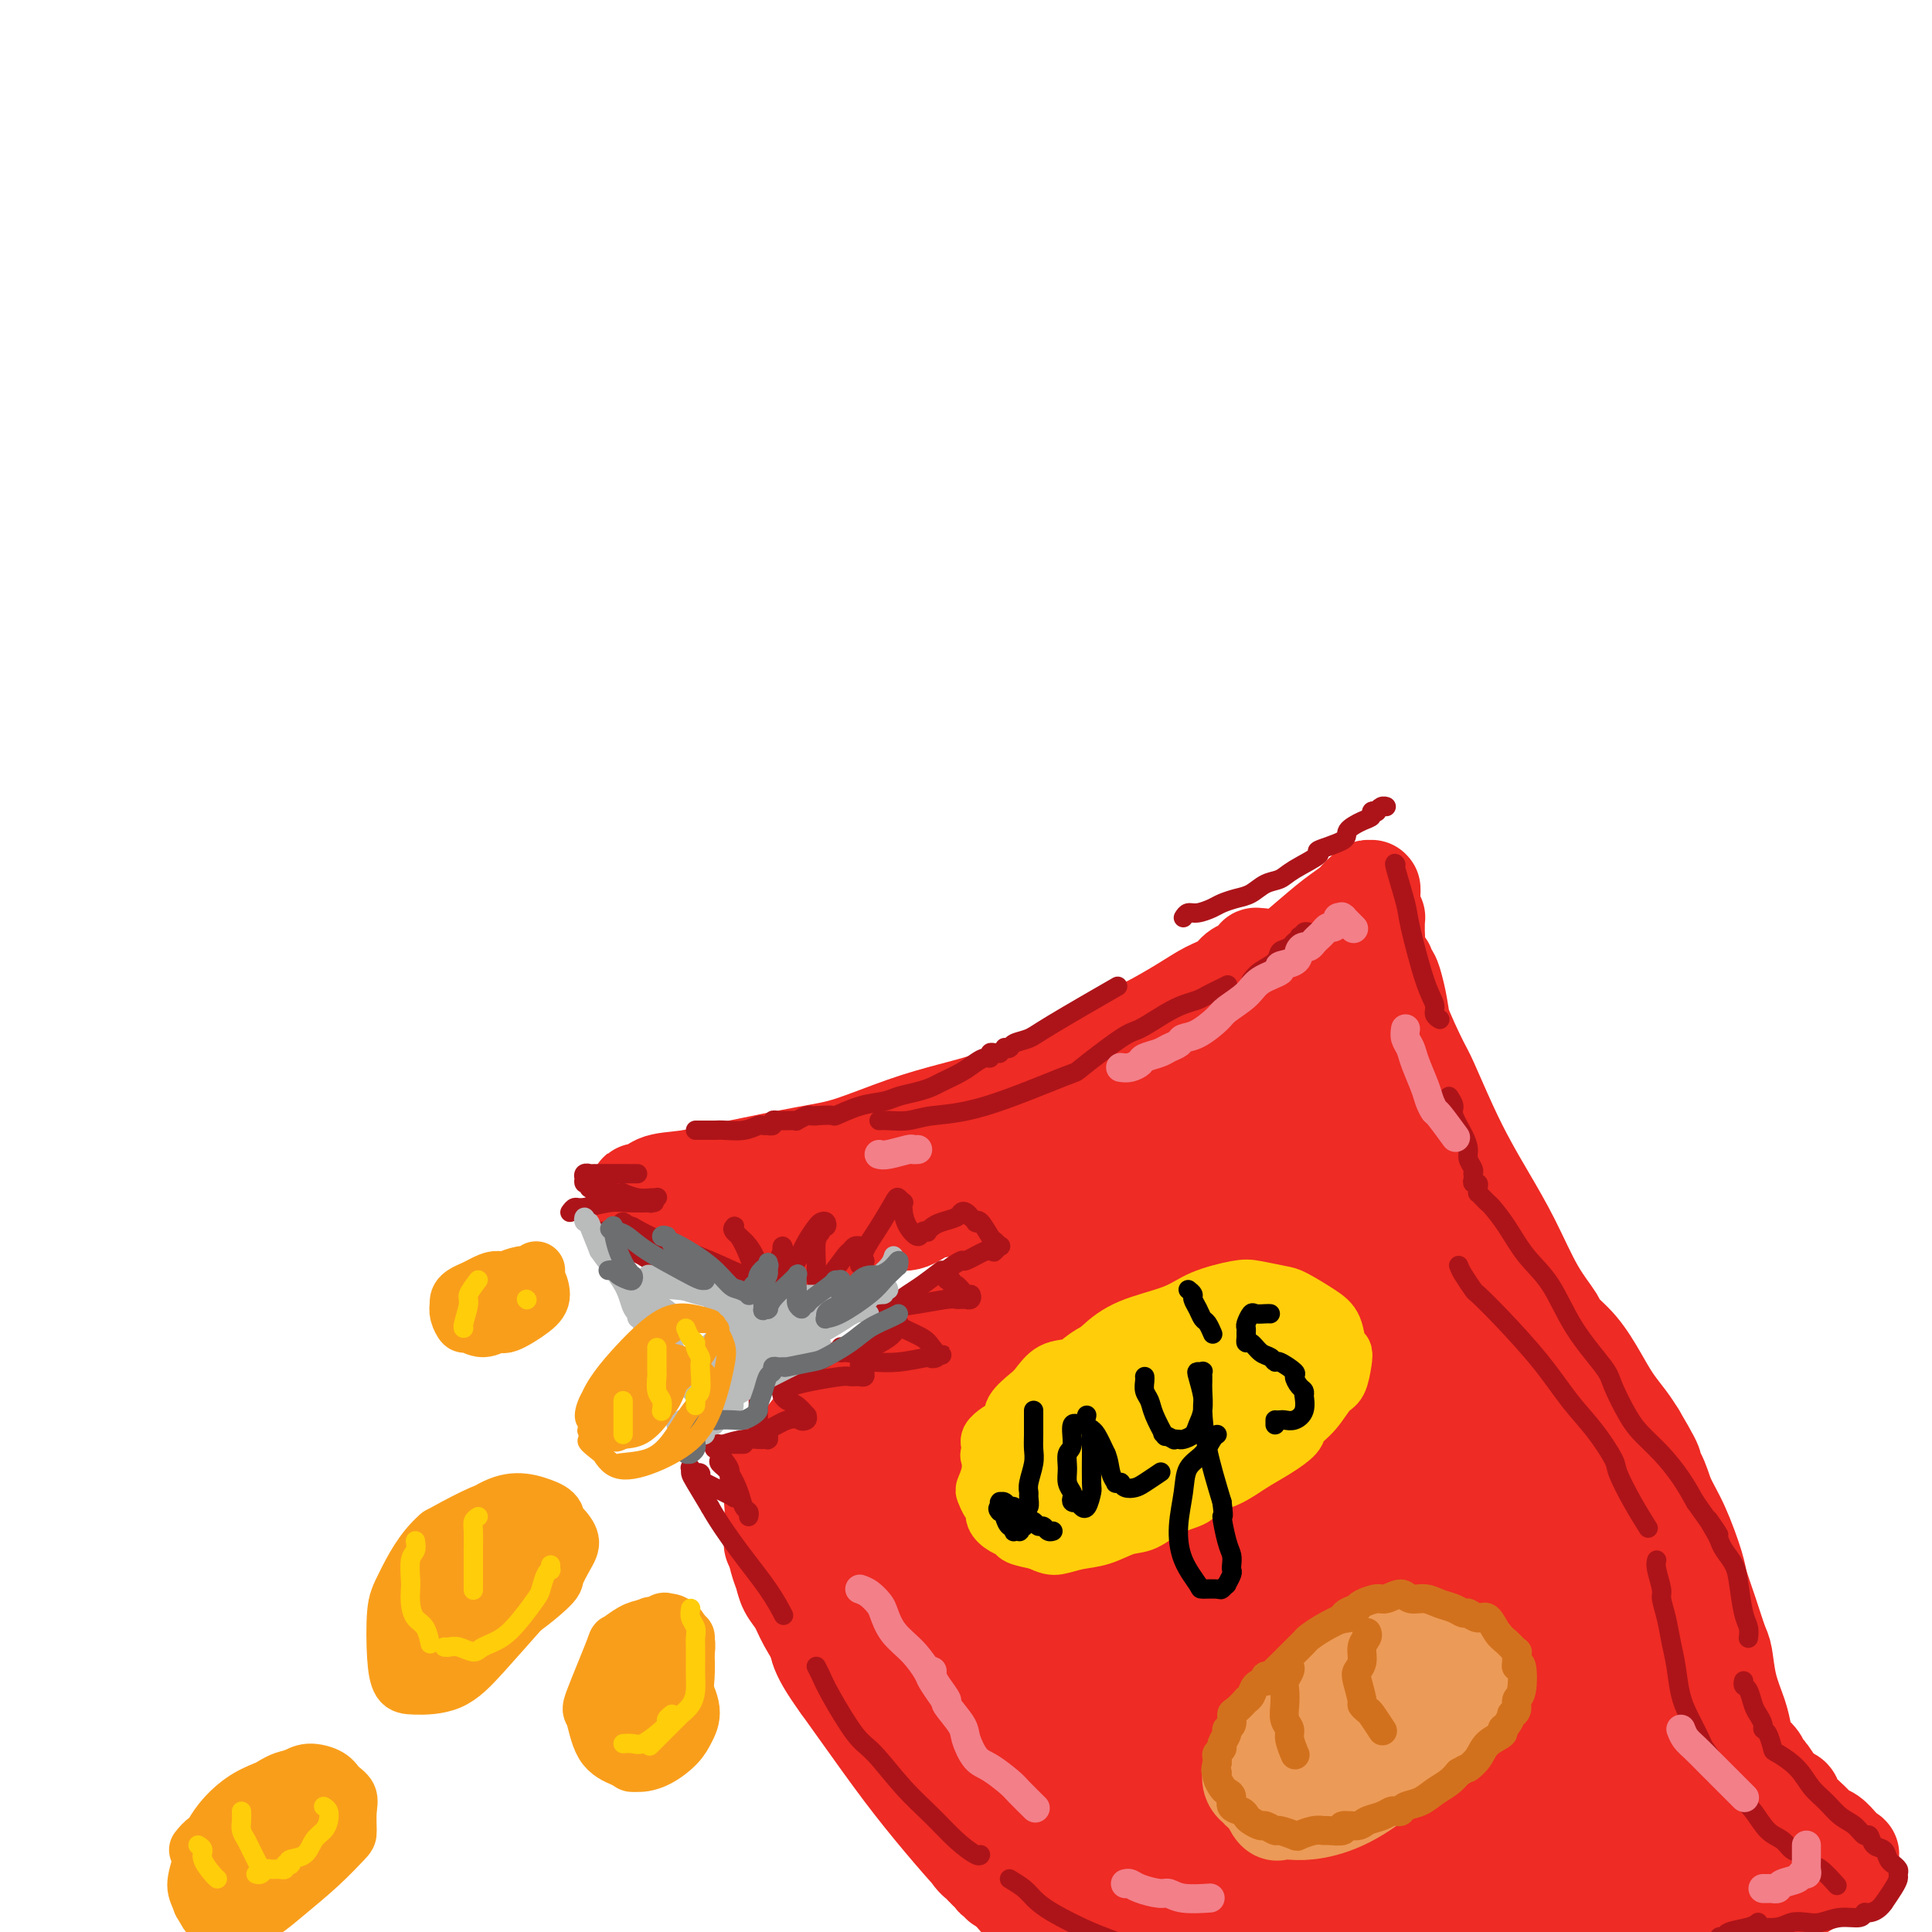 <svg viewBox='0 0 400 400' version='1.1' xmlns='http://www.w3.org/2000/svg' xmlns:xlink='http://www.w3.org/1999/xlink'><g fill='none' stroke='rgb(238,43,36)' stroke-width='20' stroke-linecap='round' stroke-linejoin='round'><path d='M163,308c0.159,1.145 0.317,2.289 1,4c0.683,1.711 1.889,3.987 3,7c1.111,3.013 2.127,6.761 4,12c1.873,5.239 4.602,11.969 6,15c1.398,3.031 1.465,2.365 3,5c1.535,2.635 4.539,8.573 6,11c1.461,2.427 1.378,1.343 2,2c0.622,0.657 1.949,3.055 3,5c1.051,1.945 1.824,3.438 3,5c1.176,1.562 2.753,3.192 4,5c1.247,1.808 2.163,3.795 3,5c0.837,1.205 1.596,1.630 2,2c0.404,0.370 0.452,0.687 1,1c0.548,0.313 1.597,0.624 2,1c0.403,0.376 0.161,0.819 0,1c-0.161,0.181 -0.240,0.100 0,0c0.240,-0.100 0.801,-0.218 1,0c0.199,0.218 0.037,0.772 0,1c-0.037,0.228 0.051,0.132 0,0c-0.051,-0.132 -0.242,-0.298 -1,-1c-0.758,-0.702 -2.081,-1.939 -4,-4c-1.919,-2.061 -4.432,-4.944 -7,-8c-2.568,-3.056 -5.191,-6.284 -8,-10c-2.809,-3.716 -5.802,-7.919 -8,-11c-2.198,-3.081 -3.599,-5.041 -5,-7'/><path d='M174,349c-5.880,-8.064 -4.581,-8.724 -5,-11c-0.419,-2.276 -2.557,-6.169 -4,-9c-1.443,-2.831 -2.192,-4.600 -3,-6c-0.808,-1.400 -1.677,-2.433 -2,-3c-0.323,-0.567 -0.101,-0.670 0,-1c0.101,-0.330 0.080,-0.887 0,-1c-0.080,-0.113 -0.217,0.218 0,1c0.217,0.782 0.790,2.015 2,4c1.210,1.985 3.057,4.720 5,8c1.943,3.280 3.981,7.103 6,10c2.019,2.897 4.018,4.867 6,8c1.982,3.133 3.948,7.428 6,11c2.052,3.572 4.189,6.422 6,9c1.811,2.578 3.295,4.884 5,7c1.705,2.116 3.629,4.040 5,6c1.371,1.960 2.188,3.954 3,5c0.812,1.046 1.619,1.145 3,2c1.381,0.855 3.336,2.468 5,4c1.664,1.532 3.038,2.984 4,4c0.962,1.016 1.512,1.597 2,2c0.488,0.403 0.915,0.630 1,1c0.085,0.370 -0.173,0.885 0,1c0.173,0.115 0.776,-0.168 1,0c0.224,0.168 0.070,0.787 0,1c-0.070,0.213 -0.057,0.019 0,0c0.057,-0.019 0.159,0.137 0,0c-0.159,-0.137 -0.580,-0.569 -1,-1'/><path d='M219,401c2.292,2.059 0.522,0.205 -1,-1c-1.522,-1.205 -2.797,-1.762 -5,-4c-2.203,-2.238 -5.334,-6.158 -7,-8c-1.666,-1.842 -1.866,-1.604 -4,-4c-2.134,-2.396 -6.202,-7.424 -9,-11c-2.798,-3.576 -4.326,-5.701 -6,-8c-1.674,-2.299 -3.493,-4.773 -5,-7c-1.507,-2.227 -2.701,-4.206 -4,-6c-1.299,-1.794 -2.704,-3.404 -4,-5c-1.296,-1.596 -2.484,-3.179 -3,-4c-0.516,-0.821 -0.362,-0.881 -1,-2c-0.638,-1.119 -2.069,-3.298 -3,-5c-0.931,-1.702 -1.364,-2.928 -2,-4c-0.636,-1.072 -1.477,-1.989 -2,-3c-0.523,-1.011 -0.729,-2.114 -1,-3c-0.271,-0.886 -0.608,-1.553 -1,-3c-0.392,-1.447 -0.838,-3.672 -1,-5c-0.162,-1.328 -0.040,-1.757 0,-2c0.040,-0.243 -0.003,-0.299 0,-1c0.003,-0.701 0.053,-2.048 0,-3c-0.053,-0.952 -0.210,-1.509 0,-2c0.210,-0.491 0.788,-0.915 1,-1c0.212,-0.085 0.057,0.169 0,0c-0.057,-0.169 -0.016,-0.763 0,-1c0.016,-0.237 0.008,-0.119 0,0'/><path d='M161,303c0.272,-0.264 0.544,-0.529 1,-1c0.456,-0.471 1.096,-1.150 2,-2c0.904,-0.850 2.073,-1.873 3,-3c0.927,-1.127 1.611,-2.358 3,-3c1.389,-0.642 3.482,-0.694 4,-1c0.518,-0.306 -0.541,-0.867 -1,-1c-0.459,-0.133 -0.319,0.160 0,0c0.319,-0.160 0.817,-0.774 1,-1c0.183,-0.226 0.052,-0.065 0,0c-0.052,0.065 -0.026,0.032 0,0'/><path d='M170,296c0.000,0.000 0.100,0.100 0.1,0.1'/><path d='M169,298c0.260,-0.834 0.521,-1.667 1,-2c0.479,-0.333 1.178,-0.165 2,-1c0.822,-0.835 1.768,-2.673 3,-4c1.232,-1.327 2.751,-2.144 4,-3c1.249,-0.856 2.230,-1.752 4,-3c1.770,-1.248 4.331,-2.846 6,-4c1.669,-1.154 2.447,-1.862 4,-3c1.553,-1.138 3.880,-2.707 6,-4c2.120,-1.293 4.034,-2.311 6,-4c1.966,-1.689 3.983,-4.049 6,-6c2.017,-1.951 4.034,-3.492 6,-5c1.966,-1.508 3.882,-2.984 5,-4c1.118,-1.016 1.440,-1.571 2,-2c0.560,-0.429 1.359,-0.732 2,-1c0.641,-0.268 1.125,-0.503 2,-1c0.875,-0.497 2.142,-1.257 3,-2c0.858,-0.743 1.308,-1.469 2,-2c0.692,-0.531 1.626,-0.866 2,-1c0.374,-0.134 0.187,-0.067 0,0'/><path d='M248,231c0.000,0.000 0.100,0.100 0.1,0.1'/><path d='M238,238c-0.812,0.447 -1.623,0.894 -2,1c-0.377,0.106 -0.318,-0.130 -1,0c-0.682,0.130 -2.105,0.627 -3,1c-0.895,0.373 -1.261,0.624 -2,1c-0.739,0.376 -1.851,0.878 -2,1c-0.149,0.122 0.664,-0.136 0,0c-0.664,0.136 -2.806,0.666 -4,1c-1.194,0.334 -1.440,0.472 -3,1c-1.560,0.528 -4.433,1.447 -6,2c-1.567,0.553 -1.828,0.740 -3,1c-1.172,0.260 -3.254,0.593 -5,1c-1.746,0.407 -3.155,0.887 -4,1c-0.845,0.113 -1.126,-0.143 -2,0c-0.874,0.143 -2.342,0.683 -4,1c-1.658,0.317 -3.507,0.411 -5,1c-1.493,0.589 -2.630,1.674 -4,2c-1.370,0.326 -2.974,-0.105 -4,0c-1.026,0.105 -1.473,0.746 -2,1c-0.527,0.254 -1.135,0.120 -2,0c-0.865,-0.120 -1.986,-0.224 -3,0c-1.014,0.224 -1.921,0.778 -3,1c-1.079,0.222 -2.331,0.112 -3,0c-0.669,-0.112 -0.757,-0.226 -1,0c-0.243,0.226 -0.642,0.792 -1,1c-0.358,0.208 -0.674,0.060 -1,0c-0.326,-0.060 -0.663,-0.030 -1,0'/><path d='M167,256c-11.162,2.789 -3.568,0.761 -1,0c2.568,-0.761 0.110,-0.257 -1,0c-1.110,0.257 -0.872,0.265 -1,0c-0.128,-0.265 -0.622,-0.803 -1,-1c-0.378,-0.197 -0.640,-0.053 -1,0c-0.360,0.053 -0.817,0.015 -1,0c-0.183,-0.015 -0.091,-0.008 0,0'/><path d='M153,248c0.725,-0.355 1.449,-0.710 2,-1c0.551,-0.290 0.928,-0.514 2,-1c1.072,-0.486 2.839,-1.232 4,-2c1.161,-0.768 1.717,-1.556 3,-2c1.283,-0.444 3.293,-0.543 5,-1c1.707,-0.457 3.110,-1.272 5,-2c1.890,-0.728 4.265,-1.368 6,-2c1.735,-0.632 2.829,-1.258 5,-2c2.171,-0.742 5.421,-1.602 7,-2c1.579,-0.398 1.489,-0.333 3,-1c1.511,-0.667 4.624,-2.065 7,-3c2.376,-0.935 4.016,-1.407 6,-2c1.984,-0.593 4.312,-1.306 6,-2c1.688,-0.694 2.736,-1.371 4,-2c1.264,-0.629 2.745,-1.212 4,-2c1.255,-0.788 2.284,-1.780 3,-2c0.716,-0.220 1.120,0.333 2,0c0.880,-0.333 2.237,-1.551 3,-2c0.763,-0.449 0.932,-0.128 1,0c0.068,0.128 0.034,0.064 0,0'/><path d='M231,217c12.291,-4.716 4.018,-1.006 1,0c-3.018,1.006 -0.782,-0.694 0,-1c0.782,-0.306 0.108,0.781 0,1c-0.108,0.219 0.350,-0.430 0,0c-0.350,0.430 -1.507,1.938 -3,3c-1.493,1.062 -3.322,1.677 -6,3c-2.678,1.323 -6.206,3.355 -10,5c-3.794,1.645 -7.854,2.902 -11,4c-3.146,1.098 -5.379,2.038 -8,3c-2.621,0.962 -5.631,1.945 -8,3c-2.369,1.055 -4.099,2.181 -6,3c-1.901,0.819 -3.975,1.330 -6,2c-2.025,0.670 -4.003,1.500 -6,2c-1.997,0.500 -4.015,0.670 -6,1c-1.985,0.330 -3.938,0.821 -5,1c-1.062,0.179 -1.233,0.048 -2,0c-0.767,-0.048 -2.131,-0.013 -3,0c-0.869,0.013 -1.245,0.003 -2,0c-0.755,-0.003 -1.891,-0.001 -3,0c-1.109,0.001 -2.191,0.000 -3,0c-0.809,-0.000 -1.345,-0.000 -2,0c-0.655,0.000 -1.428,0.000 -2,0c-0.572,-0.000 -0.942,-0.000 -1,0c-0.058,0.000 0.195,0.000 0,0c-0.195,-0.000 -0.840,-0.000 -1,0c-0.160,0.000 0.163,0.000 0,0c-0.163,-0.000 -0.813,-0.000 -1,0c-0.187,0.000 0.089,0.000 0,0c-0.089,-0.000 -0.545,-0.000 -1,0'/><path d='M136,247c-4.883,0.310 -1.092,0.086 0,0c1.092,-0.086 -0.515,-0.035 -1,0c-0.485,0.035 0.153,0.055 0,0c-0.153,-0.055 -1.096,-0.184 -1,0c0.096,0.184 1.230,0.680 2,1c0.770,0.320 1.177,0.464 2,1c0.823,0.536 2.063,1.464 3,2c0.937,0.536 1.571,0.680 2,1c0.429,0.320 0.655,0.817 1,1c0.345,0.183 0.811,0.054 1,0c0.189,-0.054 0.100,-0.033 0,0c-0.100,0.033 -0.211,0.076 0,0c0.211,-0.076 0.746,-0.272 1,0c0.254,0.272 0.228,1.014 0,1c-0.228,-0.014 -0.657,-0.782 -1,-1c-0.343,-0.218 -0.599,0.114 -1,0c-0.401,-0.114 -0.948,-0.675 -2,-1c-1.052,-0.325 -2.608,-0.413 -4,-1c-1.392,-0.587 -2.621,-1.673 -3,-2c-0.379,-0.327 0.092,0.106 0,0c-0.092,-0.106 -0.746,-0.750 -1,-1c-0.254,-0.250 -0.107,-0.106 0,0c0.107,0.106 0.173,0.173 0,0c-0.173,-0.173 -0.587,-0.587 -1,-1'/><path d='M133,247c-1.814,-0.818 -0.850,0.139 0,0c0.850,-0.139 1.586,-1.372 3,-2c1.414,-0.628 3.505,-0.650 6,-1c2.495,-0.350 5.394,-1.027 10,-2c4.606,-0.973 10.918,-2.240 15,-3c4.082,-0.760 5.935,-1.011 9,-2c3.065,-0.989 7.341,-2.716 11,-4c3.659,-1.284 6.699,-2.123 10,-3c3.301,-0.877 6.862,-1.790 10,-3c3.138,-1.210 5.854,-2.715 9,-4c3.146,-1.285 6.721,-2.350 10,-4c3.279,-1.650 6.261,-3.884 8,-5c1.739,-1.116 2.233,-1.115 4,-2c1.767,-0.885 4.806,-2.657 7,-4c2.194,-1.343 3.543,-2.258 5,-3c1.457,-0.742 3.021,-1.313 4,-2c0.979,-0.687 1.372,-1.491 2,-2c0.628,-0.509 1.493,-0.725 2,-1c0.507,-0.275 0.658,-0.610 1,-1c0.342,-0.390 0.875,-0.837 1,-1c0.125,-0.163 -0.159,-0.044 0,0c0.159,0.044 0.760,0.013 1,0c0.240,-0.013 0.120,-0.006 0,0'/><path d='M240,223c0.613,-1.011 1.225,-2.023 2,-3c0.775,-0.977 1.711,-1.921 4,-4c2.289,-2.079 5.929,-5.295 9,-8c3.071,-2.705 5.572,-4.901 8,-7c2.428,-2.099 4.784,-4.103 7,-6c2.216,-1.897 4.291,-3.689 6,-5c1.709,-1.311 3.050,-2.141 4,-3c0.950,-0.859 1.508,-1.747 2,-2c0.492,-0.253 0.916,0.129 1,0c0.084,-0.129 -0.174,-0.768 0,-1c0.174,-0.232 0.780,-0.058 1,0c0.220,0.058 0.055,0.000 0,0c-0.055,-0.000 0.001,0.057 0,0c-0.001,-0.057 -0.060,-0.228 0,0c0.060,0.228 0.240,0.853 0,1c-0.240,0.147 -0.901,-0.186 -1,0c-0.099,0.186 0.363,0.891 0,2c-0.363,1.109 -1.550,2.622 -3,5c-1.450,2.378 -3.162,5.620 -5,9c-1.838,3.380 -3.802,6.898 -6,11c-2.198,4.102 -4.631,8.789 -6,11c-1.369,2.211 -1.674,1.947 -3,3c-1.326,1.053 -3.673,3.422 -5,5c-1.327,1.578 -1.635,2.365 -2,3c-0.365,0.635 -0.789,1.119 -1,1c-0.211,-0.119 -0.211,-0.840 0,-1c0.211,-0.160 0.632,0.240 1,0c0.368,-0.240 0.684,-1.120 1,-2'/><path d='M254,232c-1.152,1.066 0.469,-0.767 2,-3c1.531,-2.233 2.973,-4.864 6,-9c3.027,-4.136 7.638,-9.777 11,-14c3.362,-4.223 5.475,-7.026 7,-9c1.525,-1.974 2.461,-3.117 3,-4c0.539,-0.883 0.680,-1.505 1,-2c0.320,-0.495 0.818,-0.862 1,-1c0.182,-0.138 0.049,-0.048 0,0c-0.049,0.048 -0.013,0.054 0,0c0.013,-0.054 0.004,-0.167 0,0c-0.004,0.167 -0.003,0.616 0,1c0.003,0.384 0.006,0.704 0,1c-0.006,0.296 -0.022,0.568 0,1c0.022,0.432 0.083,1.025 0,3c-0.083,1.975 -0.309,5.330 0,10c0.309,4.670 1.153,10.653 2,17c0.847,6.347 1.696,13.059 3,20c1.304,6.941 3.062,14.110 4,18c0.938,3.890 1.054,4.499 2,7c0.946,2.501 2.722,6.894 4,11c1.278,4.106 2.060,7.925 3,11c0.940,3.075 2.039,5.407 3,7c0.961,1.593 1.783,2.448 2,3c0.217,0.552 -0.172,0.803 0,1c0.172,0.197 0.906,0.342 1,0c0.094,-0.342 -0.453,-1.171 -1,-2'/><path d='M308,299c2.640,7.505 0.241,-1.733 -1,-9c-1.241,-7.267 -1.325,-12.564 -2,-18c-0.675,-5.436 -1.942,-11.011 -3,-15c-1.058,-3.989 -1.908,-6.391 -3,-10c-1.092,-3.609 -2.425,-8.426 -3,-11c-0.575,-2.574 -0.391,-2.907 -1,-5c-0.609,-2.093 -2.009,-5.947 -3,-10c-0.991,-4.053 -1.572,-8.306 -2,-11c-0.428,-2.694 -0.704,-3.830 -1,-5c-0.296,-1.170 -0.612,-2.374 -1,-3c-0.388,-0.626 -0.846,-0.676 -1,-1c-0.154,-0.324 -0.003,-0.924 0,-1c0.003,-0.076 -0.142,0.372 0,1c0.142,0.628 0.572,1.435 1,3c0.428,1.565 0.855,3.887 2,7c1.145,3.113 3.008,7.018 4,9c0.992,1.982 1.114,2.041 2,4c0.886,1.959 2.536,5.817 4,9c1.464,3.183 2.743,5.690 4,8c1.257,2.310 2.491,4.424 4,7c1.509,2.576 3.292,5.615 5,9c1.708,3.385 3.342,7.118 5,10c1.658,2.882 3.339,4.913 4,6c0.661,1.087 0.302,1.228 1,2c0.698,0.772 2.452,2.174 4,4c1.548,1.826 2.889,4.077 4,6c1.111,1.923 1.991,3.518 3,5c1.009,1.482 2.145,2.852 3,4c0.855,1.148 1.427,2.074 2,3'/><path d='M339,297c5.769,9.677 2.691,5.870 2,5c-0.691,-0.870 1.004,1.195 2,3c0.996,1.805 1.292,3.348 2,5c0.708,1.652 1.829,3.412 3,6c1.171,2.588 2.394,6.003 3,8c0.606,1.997 0.595,2.577 1,4c0.405,1.423 1.225,3.689 2,6c0.775,2.311 1.503,4.666 2,6c0.497,1.334 0.762,1.645 1,3c0.238,1.355 0.448,3.752 1,6c0.552,2.248 1.444,4.347 2,6c0.556,1.653 0.775,2.859 1,4c0.225,1.141 0.456,2.217 1,3c0.544,0.783 1.400,1.273 2,2c0.600,0.727 0.944,1.692 1,2c0.056,0.308 -0.176,-0.039 0,0c0.176,0.039 0.758,0.464 1,1c0.242,0.536 0.142,1.183 0,1c-0.142,-0.183 -0.326,-1.195 0,-1c0.326,0.195 1.163,1.598 2,3'/><path d='M368,370c1.589,1.610 2.561,1.635 3,2c0.439,0.365 0.345,1.071 1,2c0.655,0.929 2.060,2.081 3,3c0.940,0.919 1.414,1.604 2,2c0.586,0.396 1.285,0.503 2,1c0.715,0.497 1.447,1.385 2,2c0.553,0.615 0.929,0.957 1,1c0.071,0.043 -0.162,-0.212 0,0c0.162,0.212 0.718,0.890 1,1c0.282,0.110 0.288,-0.349 0,0c-0.288,0.349 -0.871,1.506 -1,2c-0.129,0.494 0.196,0.325 -1,1c-1.196,0.675 -3.913,2.193 -7,4c-3.087,1.807 -6.543,3.904 -10,6'/><path d='M364,397c-4.785,2.751 -7.248,3.128 -9,4c-1.752,0.872 -2.792,2.239 -4,3c-1.208,0.761 -2.584,0.916 -3,1c-0.416,0.084 0.128,0.096 0,0c-0.128,-0.096 -0.927,-0.299 -1,-1c-0.073,-0.701 0.580,-1.899 2,-3c1.420,-1.101 3.608,-2.106 5,-3c1.392,-0.894 1.987,-1.678 4,-3c2.013,-1.322 5.443,-3.181 7,-4c1.557,-0.819 1.241,-0.598 2,-1c0.759,-0.402 2.594,-1.429 4,-2c1.406,-0.571 2.384,-0.688 3,-1c0.616,-0.312 0.871,-0.819 1,-1c0.129,-0.181 0.133,-0.036 0,0c-0.133,0.036 -0.404,-0.038 -1,0c-0.596,0.038 -1.519,0.188 -3,0c-1.481,-0.188 -3.521,-0.714 -5,-1c-1.479,-0.286 -2.396,-0.332 -4,-1c-1.604,-0.668 -3.896,-1.958 -7,-5c-3.104,-3.042 -7.019,-7.837 -10,-12c-2.981,-4.163 -5.026,-7.694 -7,-12c-1.974,-4.306 -3.877,-9.387 -6,-15c-2.123,-5.613 -4.467,-11.759 -6,-15c-1.533,-3.241 -2.254,-3.578 -4,-7c-1.746,-3.422 -4.517,-9.928 -7,-15c-2.483,-5.072 -4.676,-8.712 -7,-13c-2.324,-4.288 -4.777,-9.226 -7,-14c-2.223,-4.774 -4.214,-9.383 -6,-13c-1.786,-3.617 -3.365,-6.243 -5,-9c-1.635,-2.757 -3.324,-5.645 -4,-7c-0.676,-1.355 -0.338,-1.178 0,-1'/><path d='M286,246c-9.338,-18.929 -3.183,-5.751 -1,-1c2.183,4.751 0.395,1.075 0,0c-0.395,-1.075 0.603,0.451 1,1c0.397,0.549 0.191,0.121 2,3c1.809,2.879 5.632,9.066 10,16c4.368,6.934 9.281,14.615 12,19c2.719,4.385 3.244,5.474 6,10c2.756,4.526 7.742,12.489 12,19c4.258,6.511 7.786,11.570 11,18c3.214,6.430 6.114,14.233 9,21c2.886,6.767 5.759,12.500 8,18c2.241,5.500 3.851,10.766 5,15c1.149,4.234 1.838,7.436 2,9c0.162,1.564 -0.204,1.491 0,2c0.204,0.509 0.979,1.600 1,2c0.021,0.400 -0.712,0.108 -1,0c-0.288,-0.108 -0.130,-0.032 -1,-2c-0.870,-1.968 -2.767,-5.979 -5,-11c-2.233,-5.021 -4.803,-11.052 -8,-18c-3.197,-6.948 -7.022,-14.814 -9,-19c-1.978,-4.186 -2.109,-4.691 -4,-9c-1.891,-4.309 -5.541,-12.420 -9,-19c-3.459,-6.580 -6.727,-11.627 -10,-17c-3.273,-5.373 -6.550,-11.071 -10,-17c-3.450,-5.929 -7.073,-12.090 -10,-18c-2.927,-5.910 -5.160,-11.570 -8,-17c-2.840,-5.430 -6.289,-10.632 -9,-15c-2.711,-4.368 -4.686,-7.903 -6,-10c-1.314,-2.097 -1.969,-2.757 -3,-4c-1.031,-1.243 -2.437,-3.069 -3,-4c-0.563,-0.931 -0.281,-0.965 0,-1'/><path d='M268,217c-9.166,-15.976 -2.582,-4.416 0,1c2.582,5.416 1.160,4.688 1,5c-0.160,0.312 0.940,1.665 3,6c2.060,4.335 5.080,11.653 8,19c2.920,7.347 5.741,14.723 9,22c3.259,7.277 6.956,14.454 10,22c3.044,7.546 5.435,15.461 8,23c2.565,7.539 5.302,14.702 8,23c2.698,8.298 5.355,17.731 7,23c1.645,5.269 2.276,6.374 4,11c1.724,4.626 4.539,12.771 7,19c2.461,6.229 4.568,10.540 6,14c1.432,3.460 2.187,6.070 3,8c0.813,1.930 1.682,3.181 2,4c0.318,0.819 0.085,1.208 -1,-1c-1.085,-2.208 -3.022,-7.012 -4,-9c-0.978,-1.988 -0.996,-1.159 -4,-9c-3.004,-7.841 -8.993,-24.351 -12,-32c-3.007,-7.649 -3.033,-6.435 -5,-11c-1.967,-4.565 -5.874,-14.907 -9,-23c-3.126,-8.093 -5.470,-13.937 -8,-21c-2.530,-7.063 -5.246,-15.346 -7,-20c-1.754,-4.654 -2.547,-5.681 -4,-10c-1.453,-4.319 -3.566,-11.931 -6,-18c-2.434,-6.069 -5.188,-10.594 -7,-15c-1.812,-4.406 -2.682,-8.695 -4,-12c-1.318,-3.305 -3.085,-5.628 -4,-7c-0.915,-1.372 -0.977,-1.792 -1,-2c-0.023,-0.208 -0.007,-0.202 0,0c0.007,0.202 0.003,0.601 0,1'/><path d='M268,228c-11.935,-29.156 -3.774,-7.546 0,3c3.774,10.546 3.161,10.029 4,14c0.839,3.971 3.129,12.429 5,20c1.871,7.571 3.325,14.255 5,22c1.675,7.745 3.573,16.551 5,25c1.427,8.449 2.382,16.541 3,25c0.618,8.459 0.897,17.284 1,22c0.103,4.716 0.028,5.321 0,9c-0.028,3.679 -0.008,10.430 0,15c0.008,4.570 0.006,6.960 0,9c-0.006,2.040 -0.015,3.731 0,4c0.015,0.269 0.055,-0.885 0,-1c-0.055,-0.115 -0.206,0.809 -1,-3c-0.794,-3.809 -2.232,-12.350 -3,-17c-0.768,-4.650 -0.865,-5.409 -2,-10c-1.135,-4.591 -3.309,-13.013 -5,-21c-1.691,-7.987 -2.899,-15.540 -4,-23c-1.101,-7.460 -2.095,-14.827 -3,-22c-0.905,-7.173 -1.721,-14.150 -2,-21c-0.279,-6.850 -0.022,-13.572 0,-20c0.022,-6.428 -0.193,-12.561 0,-16c0.193,-3.439 0.793,-4.182 1,-6c0.207,-1.818 0.022,-4.709 0,-6c-0.022,-1.291 0.120,-0.982 0,-1c-0.120,-0.018 -0.502,-0.362 -2,1c-1.498,1.362 -4.111,4.431 -8,10c-3.889,5.569 -9.053,13.637 -12,18c-2.947,4.363 -3.678,5.021 -7,10c-3.322,4.979 -9.235,14.280 -14,22c-4.765,7.720 -8.383,13.860 -12,20'/><path d='M217,310c-8.369,13.652 -6.790,12.782 -7,14c-0.210,1.218 -2.207,4.526 -3,6c-0.793,1.474 -0.381,1.115 0,1c0.381,-0.115 0.733,0.014 3,-3c2.267,-3.014 6.450,-9.170 9,-13c2.550,-3.830 3.468,-5.335 7,-10c3.532,-4.665 9.679,-12.491 15,-19c5.321,-6.509 9.818,-11.700 14,-17c4.182,-5.300 8.050,-10.708 11,-15c2.950,-4.292 4.984,-7.468 6,-10c1.016,-2.532 1.016,-4.422 1,-5c-0.016,-0.578 -0.047,0.155 0,0c0.047,-0.155 0.171,-1.197 -2,0c-2.171,1.197 -6.636,4.633 -12,9c-5.364,4.367 -11.625,9.664 -18,15c-6.375,5.336 -12.863,10.710 -19,16c-6.137,5.290 -11.922,10.494 -17,15c-5.078,4.506 -9.447,8.313 -13,12c-3.553,3.687 -6.289,7.252 -8,9c-1.711,1.748 -2.398,1.678 -3,2c-0.602,0.322 -1.121,1.035 -1,1c0.121,-0.035 0.882,-0.817 3,-3c2.118,-2.183 5.593,-5.765 10,-10c4.407,-4.235 9.747,-9.123 15,-14c5.253,-4.877 10.420,-9.744 16,-15c5.580,-5.256 11.573,-10.901 15,-14c3.427,-3.099 4.288,-3.654 7,-6c2.712,-2.346 7.273,-6.485 10,-9c2.727,-2.515 3.619,-3.408 4,-4c0.381,-0.592 0.252,-0.883 0,-1c-0.252,-0.117 -0.626,-0.058 -1,0'/><path d='M259,242c9.930,-10.257 -4.247,1.599 -11,7c-6.753,5.401 -6.084,4.347 -9,6c-2.916,1.653 -9.418,6.014 -18,13c-8.582,6.986 -19.246,16.597 -24,21c-4.754,4.403 -3.600,3.597 -6,6c-2.400,2.403 -8.354,8.016 -12,12c-3.646,3.984 -4.982,6.338 -6,8c-1.018,1.662 -1.716,2.630 -2,3c-0.284,0.370 -0.152,0.142 0,0c0.152,-0.142 0.326,-0.198 1,0c0.674,0.198 1.848,0.651 5,-1c3.152,-1.651 8.281,-5.405 13,-9c4.719,-3.595 9.029,-7.030 13,-10c3.971,-2.970 7.604,-5.475 11,-8c3.396,-2.525 6.555,-5.071 9,-7c2.445,-1.929 4.176,-3.241 5,-4c0.824,-0.759 0.740,-0.966 1,-1c0.260,-0.034 0.862,0.106 1,0c0.138,-0.106 -0.188,-0.457 -1,1c-0.812,1.457 -2.109,4.722 -5,9c-2.891,4.278 -7.374,9.569 -12,16c-4.626,6.431 -9.393,14.001 -12,18c-2.607,3.999 -3.053,4.429 -5,8c-1.947,3.571 -5.394,10.285 -8,15c-2.606,4.715 -4.372,7.430 -5,9c-0.628,1.570 -0.120,1.994 1,2c1.120,0.006 2.850,-0.404 6,-3c3.150,-2.596 7.721,-7.376 14,-15c6.279,-7.624 14.268,-18.091 19,-24c4.732,-5.909 6.209,-7.260 10,-12c3.791,-4.740 9.895,-12.870 16,-21'/><path d='M248,281c9.210,-12.215 9.733,-14.252 11,-17c1.267,-2.748 3.276,-6.205 4,-8c0.724,-1.795 0.162,-1.927 0,-2c-0.162,-0.073 0.076,-0.085 -3,4c-3.076,4.085 -9.465,12.269 -13,17c-3.535,4.731 -4.216,6.009 -8,12c-3.784,5.991 -10.671,16.695 -16,26c-5.329,9.305 -9.099,17.212 -12,24c-2.901,6.788 -4.934,12.457 -6,17c-1.066,4.543 -1.167,7.961 0,10c1.167,2.039 3.601,2.698 5,3c1.399,0.302 1.763,0.245 5,-2c3.237,-2.245 9.346,-6.678 15,-13c5.654,-6.322 10.851,-14.533 16,-23c5.149,-8.467 10.250,-17.191 15,-25c4.750,-7.809 9.150,-14.703 12,-20c2.850,-5.297 4.150,-8.996 5,-11c0.850,-2.004 1.250,-2.311 0,-1c-1.250,1.311 -4.152,4.241 -6,7c-1.848,2.759 -2.644,5.349 -7,12c-4.356,6.651 -12.271,17.365 -19,28c-6.729,10.635 -12.271,21.192 -17,30c-4.729,8.808 -8.645,15.866 -11,22c-2.355,6.134 -3.150,11.343 -3,14c0.150,2.657 1.243,2.763 2,3c0.757,0.237 1.176,0.605 3,-1c1.824,-1.605 5.052,-5.184 10,-12c4.948,-6.816 11.615,-16.868 18,-26c6.385,-9.132 12.488,-17.343 18,-25c5.512,-7.657 10.432,-14.759 14,-19c3.568,-4.241 5.784,-5.620 8,-7'/><path d='M288,298c11.521,-14.450 4.823,-5.574 1,0c-3.823,5.574 -4.770,7.848 -6,10c-1.230,2.152 -2.743,4.184 -7,11c-4.257,6.816 -11.258,18.417 -17,28c-5.742,9.583 -10.223,17.147 -13,23c-2.777,5.853 -3.849,9.995 -4,13c-0.151,3.005 0.617,4.872 3,4c2.383,-0.872 6.379,-4.483 9,-7c2.621,-2.517 3.868,-3.941 8,-9c4.132,-5.059 11.150,-13.752 18,-22c6.850,-8.248 13.531,-16.052 19,-22c5.469,-5.948 9.725,-10.041 12,-12c2.275,-1.959 2.569,-1.783 3,-2c0.431,-0.217 0.998,-0.827 -2,4c-2.998,4.827 -9.560,15.091 -13,20c-3.440,4.909 -3.756,4.461 -10,13c-6.244,8.539 -18.414,26.063 -24,34c-5.586,7.937 -4.588,6.287 -5,8c-0.412,1.713 -2.234,6.789 -3,9c-0.766,2.211 -0.475,1.557 1,0c1.475,-1.557 4.136,-4.018 8,-8c3.864,-3.982 8.932,-9.487 15,-16c6.068,-6.513 13.136,-14.036 17,-18c3.864,-3.964 4.525,-4.370 8,-7c3.475,-2.630 9.765,-7.484 13,-10c3.235,-2.516 3.415,-2.693 4,-3c0.585,-0.307 1.577,-0.742 1,0c-0.577,0.742 -2.722,2.663 -8,8c-5.278,5.337 -13.690,14.091 -18,19c-4.310,4.909 -4.517,5.974 -7,9c-2.483,3.026 -7.241,8.013 -12,13'/><path d='M279,388c-7.675,8.909 -4.863,6.681 -4,6c0.863,-0.681 -0.222,0.184 1,0c1.222,-0.184 4.751,-1.416 9,-4c4.249,-2.584 9.218,-6.520 15,-11c5.782,-4.480 12.378,-9.504 16,-12c3.622,-2.496 4.269,-2.465 7,-4c2.731,-1.535 7.544,-4.634 10,-6c2.456,-1.366 2.553,-0.997 3,-1c0.447,-0.003 1.244,-0.379 0,1c-1.244,1.379 -4.528,4.511 -9,9c-4.472,4.489 -10.130,10.334 -14,15c-3.870,4.666 -5.950,8.153 -7,10c-1.050,1.847 -1.069,2.054 -1,3c0.069,0.946 0.228,2.630 1,3c0.772,0.370 2.158,-0.574 5,-2c2.842,-1.426 7.139,-3.334 12,-6c4.861,-2.666 10.287,-6.090 15,-9c4.713,-2.910 8.714,-5.308 12,-7c3.286,-1.692 5.855,-2.680 7,-3c1.145,-0.320 0.864,0.029 1,0c0.136,-0.029 0.688,-0.434 0,1c-0.688,1.434 -2.615,4.707 -6,9c-3.385,4.293 -8.226,9.607 -12,14c-3.774,4.393 -6.480,7.867 -8,10c-1.520,2.133 -1.855,2.926 -2,3c-0.145,0.074 -0.099,-0.572 0,-1c0.099,-0.428 0.250,-0.637 1,-2c0.750,-1.363 2.098,-3.881 3,-6c0.902,-2.119 1.358,-3.840 2,-5c0.642,-1.160 1.469,-1.760 1,-2c-0.469,-0.240 -2.235,-0.120 -4,0'/><path d='M333,391c-3.371,0.502 -10.297,2.755 -14,4c-3.703,1.245 -4.183,1.480 -8,3c-3.817,1.520 -10.970,4.325 -17,6c-6.030,1.675 -10.937,2.219 -16,3c-5.063,0.781 -10.282,1.799 -15,2c-4.718,0.201 -8.937,-0.416 -13,-1c-4.063,-0.584 -7.972,-1.133 -11,-2c-3.028,-0.867 -5.177,-2.050 -7,-3c-1.823,-0.950 -3.321,-1.668 -4,-2c-0.679,-0.332 -0.541,-0.279 -1,-2c-0.459,-1.721 -1.516,-5.216 -2,-7c-0.484,-1.784 -0.396,-1.857 0,-4c0.396,-2.143 1.101,-6.356 2,-10c0.899,-3.644 1.991,-6.720 3,-9c1.009,-2.280 1.936,-3.764 3,-5c1.064,-1.236 2.266,-2.225 3,-3c0.734,-0.775 1.001,-1.337 2,0c0.999,1.337 2.730,4.571 4,7c1.270,2.429 2.078,4.052 2,8c-0.078,3.948 -1.041,10.219 -2,15c-0.959,4.781 -1.913,8.071 -3,10c-1.087,1.929 -2.307,2.497 -3,3c-0.693,0.503 -0.859,0.942 -2,0c-1.141,-0.942 -3.257,-3.265 -5,-9c-1.743,-5.735 -3.114,-14.882 -4,-20c-0.886,-5.118 -1.287,-6.209 -1,-12c0.287,-5.791 1.263,-16.284 2,-25c0.737,-8.716 1.237,-15.654 3,-22c1.763,-6.346 4.789,-12.099 7,-16c2.211,-3.901 3.605,-5.951 5,-8'/><path d='M241,292c2.718,-4.399 3.511,-3.397 4,-3c0.489,0.397 0.672,0.190 1,0c0.328,-0.190 0.801,-0.364 1,2c0.199,2.364 0.123,7.266 -1,13c-1.123,5.734 -3.294,12.302 -6,19c-2.706,6.698 -5.948,13.527 -8,17c-2.052,3.473 -2.915,3.589 -4,5c-1.085,1.411 -2.392,4.116 -3,5c-0.608,0.884 -0.516,-0.053 0,-1c0.516,-0.947 1.456,-1.903 2,-3c0.544,-1.097 0.692,-2.336 3,-7c2.308,-4.664 6.777,-12.754 10,-21c3.223,-8.246 5.199,-16.649 6,-20c0.801,-3.351 0.425,-1.649 0,-1c-0.425,0.649 -0.900,0.246 -1,0c-0.100,-0.246 0.176,-0.336 -2,2c-2.176,2.336 -6.803,7.099 -11,11c-4.197,3.901 -7.964,6.940 -12,10c-4.036,3.060 -8.342,6.141 -12,9c-3.658,2.859 -6.667,5.498 -10,7c-3.333,1.502 -6.988,1.869 -9,2c-2.012,0.131 -2.381,0.028 -3,0c-0.619,-0.028 -1.487,0.021 -2,0c-0.513,-0.021 -0.670,-0.110 -1,0c-0.330,0.110 -0.833,0.419 -1,0c-0.167,-0.419 0.003,-1.566 0,-2c-0.003,-0.434 -0.180,-0.155 0,0c0.180,0.155 0.718,0.186 1,0c0.282,-0.186 0.307,-0.589 1,0c0.693,0.589 2.055,2.168 4,4c1.945,1.832 4.472,3.916 7,6'/><path d='M195,346c3.268,2.589 5.439,5.062 8,7c2.561,1.938 5.513,3.341 8,5c2.487,1.659 4.509,3.573 7,5c2.491,1.427 5.450,2.367 7,3c1.550,0.633 1.690,0.960 3,2c1.310,1.040 3.791,2.793 6,4c2.209,1.207 4.148,1.867 6,3c1.852,1.133 3.619,2.741 7,4c3.381,1.259 8.377,2.171 13,3c4.623,0.829 8.872,1.575 14,1c5.128,-0.575 11.133,-2.471 14,-3c2.867,-0.529 2.595,0.309 7,-2c4.405,-2.309 13.486,-7.764 18,-10c4.514,-2.236 4.462,-1.251 5,-1c0.538,0.251 1.665,-0.230 2,0c0.335,0.230 -0.122,1.170 0,2c0.122,0.830 0.822,1.549 1,2c0.178,0.451 -0.167,0.635 0,2c0.167,1.365 0.848,3.911 2,6c1.152,2.089 2.777,3.722 4,5c1.223,1.278 2.043,2.203 3,3c0.957,0.797 2.050,1.467 3,2c0.950,0.533 1.757,0.927 2,1c0.243,0.073 -0.079,-0.177 0,0c0.079,0.177 0.557,0.779 1,1c0.443,0.221 0.850,0.059 1,0c0.150,-0.059 0.043,-0.017 0,0c-0.043,0.017 -0.021,0.008 0,0'/></g>
<g fill='none' stroke='rgb(173,20,25)' stroke-width='4' stroke-linecap='round' stroke-linejoin='round'><path d='M155,314c0.095,-0.372 0.190,-0.744 0,-1c-0.190,-0.256 -0.664,-0.397 -1,-1c-0.336,-0.603 -0.535,-1.668 -1,-3c-0.465,-1.332 -1.196,-2.930 -2,-4c-0.804,-1.070 -1.680,-1.610 -2,-2c-0.320,-0.390 -0.085,-0.629 0,-1c0.085,-0.371 0.021,-0.874 0,-1c-0.021,-0.126 0.001,0.124 0,0c-0.001,-0.124 -0.024,-0.622 0,-1c0.024,-0.378 0.097,-0.637 1,-1c0.903,-0.363 2.638,-0.829 4,-1c1.362,-0.171 2.351,-0.046 3,0c0.649,0.046 0.958,0.013 1,0c0.042,-0.013 -0.184,-0.007 0,0c0.184,0.007 0.777,0.016 1,0c0.223,-0.016 0.075,-0.056 0,0c-0.075,0.056 -0.077,0.207 0,0c0.077,-0.207 0.235,-0.773 0,-1c-0.235,-0.227 -0.862,-0.114 -1,0c-0.138,0.114 0.212,0.229 0,0c-0.212,-0.229 -0.987,-0.801 -1,-1c-0.013,-0.199 0.734,-0.026 1,0c0.266,0.026 0.051,-0.096 0,0c-0.051,0.096 0.063,0.411 1,0c0.937,-0.411 2.696,-1.546 4,-2c1.304,-0.454 2.152,-0.227 3,0'/><path d='M166,294c2.567,-0.947 0.486,-0.313 0,0c-0.486,0.313 0.623,0.305 1,0c0.377,-0.305 0.020,-0.909 0,-1c-0.020,-0.091 0.296,0.329 0,0c-0.296,-0.329 -1.203,-1.408 -2,-2c-0.797,-0.592 -1.483,-0.698 -2,-1c-0.517,-0.302 -0.866,-0.802 -1,-1c-0.134,-0.198 -0.055,-0.094 0,0c0.055,0.094 0.084,0.179 0,0c-0.084,-0.179 -0.282,-0.622 0,-1c0.282,-0.378 1.045,-0.690 2,-1c0.955,-0.310 2.102,-0.619 4,-1c1.898,-0.381 4.546,-0.834 6,-1c1.454,-0.166 1.714,-0.043 2,0c0.286,0.043 0.598,0.008 1,0c0.402,-0.008 0.893,0.012 1,0c0.107,-0.012 -0.171,-0.055 0,0c0.171,0.055 0.792,0.207 1,0c0.208,-0.207 0.003,-0.774 0,-1c-0.003,-0.226 0.196,-0.112 0,0c-0.196,0.112 -0.785,0.222 -1,0c-0.215,-0.222 -0.055,-0.777 0,-1c0.055,-0.223 0.005,-0.112 0,0c-0.005,0.112 0.036,0.227 0,0c-0.036,-0.227 -0.150,-0.797 0,-1c0.150,-0.203 0.562,-0.040 1,0c0.438,0.040 0.902,-0.042 2,0c1.098,0.042 2.830,0.207 5,0c2.170,-0.207 4.776,-0.787 6,-1c1.224,-0.213 1.064,-0.061 1,0c-0.064,0.061 -0.032,0.030 0,0'/><path d='M193,281c4.414,-0.954 0.948,-0.339 0,0c-0.948,0.339 0.621,0.403 1,0c0.379,-0.403 -0.433,-1.271 -1,-2c-0.567,-0.729 -0.888,-1.319 -2,-2c-1.112,-0.681 -3.016,-1.455 -4,-2c-0.984,-0.545 -1.049,-0.862 -1,-1c0.049,-0.138 0.210,-0.096 0,0c-0.210,0.096 -0.793,0.247 -1,0c-0.207,-0.247 -0.038,-0.893 0,-1c0.038,-0.107 -0.053,0.325 0,0c0.053,-0.325 0.252,-1.408 1,-2c0.748,-0.592 2.047,-0.695 4,-1c1.953,-0.305 4.561,-0.814 6,-1c1.439,-0.186 1.710,-0.049 2,0c0.290,0.049 0.600,0.009 1,0c0.400,-0.009 0.890,0.014 1,0c0.110,-0.014 -0.159,-0.064 0,0c0.159,0.064 0.746,0.243 1,0c0.254,-0.243 0.174,-0.906 0,-1c-0.174,-0.094 -0.443,0.382 -1,0c-0.557,-0.382 -1.402,-1.622 -2,-2c-0.598,-0.378 -0.948,0.107 -1,0c-0.052,-0.107 0.193,-0.807 0,-1c-0.193,-0.193 -0.826,0.122 -1,0c-0.174,-0.122 0.111,-0.681 0,-1c-0.111,-0.319 -0.618,-0.397 0,-1c0.618,-0.603 2.362,-1.731 3,-2c0.638,-0.269 0.171,0.320 1,0c0.829,-0.320 2.954,-1.548 4,-2c1.046,-0.452 1.013,-0.129 1,0c-0.013,0.129 -0.007,0.065 0,0'/><path d='M205,259c1.634,-0.791 1.219,-0.268 1,0c-0.219,0.268 -0.243,0.281 0,0c0.243,-0.281 0.752,-0.857 1,-1c0.248,-0.143 0.234,0.147 0,0c-0.234,-0.147 -0.689,-0.732 -1,-1c-0.311,-0.268 -0.480,-0.219 -1,-1c-0.520,-0.781 -1.393,-2.390 -2,-3c-0.607,-0.610 -0.950,-0.219 -1,0c-0.050,0.219 0.193,0.268 0,0c-0.193,-0.268 -0.824,-0.854 -1,-1c-0.176,-0.146 0.101,0.146 0,0c-0.101,-0.146 -0.580,-0.730 -1,-1c-0.420,-0.270 -0.782,-0.226 -1,0c-0.218,0.226 -0.292,0.635 -1,1c-0.708,0.365 -2.049,0.685 -3,1c-0.951,0.315 -1.511,0.625 -2,1c-0.489,0.375 -0.908,0.813 -1,1c-0.092,0.187 0.143,0.122 0,0c-0.143,-0.122 -0.666,-0.299 -1,0c-0.334,0.299 -0.481,1.076 -1,1c-0.519,-0.076 -1.410,-1.005 -2,-2c-0.590,-0.995 -0.878,-2.056 -1,-3c-0.122,-0.944 -0.080,-1.769 0,-2c0.080,-0.231 0.196,0.133 0,0c-0.196,-0.133 -0.704,-0.764 -1,-1c-0.296,-0.236 -0.380,-0.077 -1,1c-0.620,1.077 -1.774,3.072 -3,5c-1.226,1.928 -2.522,3.788 -3,5c-0.478,1.212 -0.136,1.775 0,2c0.136,0.225 0.068,0.113 0,0'/><path d='M179,261c-1.309,1.938 -1.083,0.282 -1,0c0.083,-0.282 0.022,0.810 0,1c-0.022,0.190 -0.005,-0.523 0,-1c0.005,-0.477 -0.001,-0.717 0,-1c0.001,-0.283 0.011,-0.608 0,-1c-0.011,-0.392 -0.042,-0.851 0,-1c0.042,-0.149 0.159,0.013 0,0c-0.159,-0.013 -0.593,-0.200 -1,0c-0.407,0.200 -0.788,0.786 -1,1c-0.212,0.214 -0.256,0.057 -1,1c-0.744,0.943 -2.189,2.987 -3,4c-0.811,1.013 -0.987,0.997 -1,1c-0.013,0.003 0.139,0.026 0,0c-0.139,-0.026 -0.569,-0.101 -1,0c-0.431,0.101 -0.863,0.377 -1,0c-0.137,-0.377 0.019,-1.406 0,-3c-0.019,-1.594 -0.215,-3.751 0,-5c0.215,-1.249 0.839,-1.589 1,-2c0.161,-0.411 -0.141,-0.893 0,-1c0.141,-0.107 0.726,0.161 1,0c0.274,-0.161 0.239,-0.752 0,-1c-0.239,-0.248 -0.681,-0.154 -1,0c-0.319,0.154 -0.517,0.367 -1,1c-0.483,0.633 -1.253,1.686 -2,3c-0.747,1.314 -1.472,2.887 -2,4c-0.528,1.113 -0.859,1.764 -1,2c-0.141,0.236 -0.093,0.058 0,0c0.093,-0.058 0.231,0.005 0,0c-0.231,-0.005 -0.831,-0.078 -1,0c-0.169,0.078 0.095,0.308 0,0c-0.095,-0.308 -0.547,-1.154 -1,-2'/><path d='M162,261c-1.240,0.609 -0.340,-1.370 0,-2c0.340,-0.630 0.119,0.088 0,0c-0.119,-0.088 -0.137,-0.981 0,-1c0.137,-0.019 0.430,0.836 0,2c-0.430,1.164 -1.584,2.637 -2,4c-0.416,1.363 -0.096,2.616 0,3c0.096,0.384 -0.033,-0.101 0,0c0.033,0.101 0.227,0.786 0,1c-0.227,0.214 -0.876,-0.044 -1,0c-0.124,0.044 0.279,0.391 0,0c-0.279,-0.391 -1.238,-1.520 -2,-3c-0.762,-1.480 -1.328,-3.311 -2,-5c-0.672,-1.689 -1.451,-3.235 -2,-4c-0.549,-0.765 -0.870,-0.747 -1,-1c-0.130,-0.253 -0.070,-0.775 0,-1c0.070,-0.225 0.148,-0.151 0,0c-0.148,0.151 -0.524,0.379 0,1c0.524,0.621 1.946,1.634 3,3c1.054,1.366 1.740,3.086 2,4c0.260,0.914 0.094,1.022 0,1c-0.094,-0.022 -0.117,-0.172 0,0c0.117,0.172 0.374,0.668 0,1c-0.374,0.332 -1.379,0.501 -3,0c-1.621,-0.501 -3.860,-1.673 -7,-3c-3.140,-1.327 -7.183,-2.808 -10,-4c-2.817,-1.192 -4.409,-2.096 -6,-3'/><path d='M131,254c-3.724,-1.471 -1.534,-0.150 -1,0c0.534,0.150 -0.588,-0.871 -1,-1c-0.412,-0.129 -0.114,0.635 0,1c0.114,0.365 0.045,0.333 1,1c0.955,0.667 2.934,2.034 4,3c1.066,0.966 1.220,1.531 3,3c1.780,1.469 5.187,3.842 7,5c1.813,1.158 2.031,1.102 2,1c-0.031,-0.102 -0.312,-0.248 0,0c0.312,0.248 1.218,0.891 1,1c-0.218,0.109 -1.560,-0.314 -3,-1c-1.440,-0.686 -2.978,-1.634 -5,-3c-2.022,-1.366 -4.527,-3.150 -6,-4c-1.473,-0.850 -1.916,-0.767 -2,-1c-0.084,-0.233 0.189,-0.780 0,-1c-0.189,-0.220 -0.840,-0.111 -1,0c-0.160,0.111 0.170,0.223 0,0c-0.170,-0.223 -0.841,-0.781 -1,-1c-0.159,-0.219 0.195,-0.097 0,0c-0.195,0.097 -0.939,0.170 -1,0c-0.061,-0.170 0.560,-0.584 0,-1c-0.560,-0.416 -2.303,-0.833 -3,-1c-0.697,-0.167 -0.349,-0.083 0,0'/><path d='M118,251c0.326,-0.453 0.652,-0.906 1,-1c0.348,-0.094 0.717,0.171 2,0c1.283,-0.171 3.481,-0.777 5,-1c1.519,-0.223 2.358,-0.064 4,0c1.642,0.064 4.087,0.031 5,0c0.913,-0.031 0.296,-0.061 0,0c-0.296,0.061 -0.270,0.214 0,0c0.270,-0.214 0.782,-0.793 1,-1c0.218,-0.207 0.140,-0.041 0,0c-0.140,0.041 -0.342,-0.042 -1,0c-0.658,0.042 -1.773,0.208 -3,0c-1.227,-0.208 -2.567,-0.792 -3,-1c-0.433,-0.208 0.043,-0.042 0,0c-0.043,0.042 -0.603,-0.042 -1,0c-0.397,0.042 -0.632,0.208 -1,0c-0.368,-0.208 -0.869,-0.792 -1,-1c-0.131,-0.208 0.110,-0.042 0,0c-0.110,0.042 -0.569,-0.041 -1,0c-0.431,0.041 -0.834,0.207 -1,0c-0.166,-0.207 -0.096,-0.788 0,-1c0.096,-0.212 0.218,-0.057 0,0c-0.218,0.057 -0.777,0.016 -1,0c-0.223,-0.016 -0.112,-0.008 0,0'/><path d='M123,245c-2.078,-0.634 -1.272,-0.220 -1,0c0.272,0.220 0.009,0.245 0,0c-0.009,-0.245 0.236,-0.760 0,-1c-0.236,-0.240 -0.953,-0.204 -1,0c-0.047,0.204 0.575,0.575 1,1c0.425,0.425 0.654,0.902 1,1c0.346,0.098 0.811,-0.184 1,0c0.189,0.184 0.104,0.835 0,1c-0.104,0.165 -0.227,-0.156 0,0c0.227,0.156 0.803,0.789 1,1c0.197,0.211 0.015,-0.000 0,0c-0.015,0.000 0.135,0.211 0,0c-0.135,-0.211 -0.557,-0.845 -1,-1c-0.443,-0.155 -0.907,0.170 -1,0c-0.093,-0.170 0.185,-0.834 0,-1c-0.185,-0.166 -0.834,0.167 -1,0c-0.166,-0.167 0.150,-0.833 0,-1c-0.150,-0.167 -0.767,0.166 -1,0c-0.233,-0.166 -0.081,-0.829 0,-1c0.081,-0.171 0.090,0.150 0,0c-0.090,-0.150 -0.278,-0.772 0,-1c0.278,-0.228 1.023,-0.061 1,0c-0.023,0.061 -0.814,0.016 1,0c1.814,-0.016 6.233,-0.005 8,0c1.767,0.005 0.884,0.002 0,0'/><path d='M144,234c0.653,-0.002 1.306,-0.004 2,0c0.694,0.004 1.428,0.015 2,0c0.572,-0.015 0.980,-0.057 2,0c1.020,0.057 2.650,0.211 4,0c1.350,-0.211 2.418,-0.788 3,-1c0.582,-0.212 0.677,-0.061 1,0c0.323,0.061 0.874,0.030 1,0c0.126,-0.030 -0.173,-0.061 0,0c0.173,0.061 0.817,0.212 1,0c0.183,-0.212 -0.096,-0.789 0,-1c0.096,-0.211 0.565,-0.057 1,0c0.435,0.057 0.834,0.015 1,0c0.166,-0.015 0.100,-0.004 0,0c-0.100,0.004 -0.233,0.001 0,0c0.233,-0.001 0.831,0.001 1,0c0.169,-0.001 -0.092,-0.004 0,0c0.092,0.004 0.535,0.015 1,0c0.465,-0.015 0.950,-0.057 1,0c0.050,0.057 -0.337,0.211 0,0c0.337,-0.211 1.398,-0.788 2,-1c0.602,-0.212 0.743,-0.061 1,0c0.257,0.061 0.628,0.030 1,0'/><path d='M169,231c4.542,-0.356 3.397,0.256 4,0c0.603,-0.256 2.952,-1.378 5,-2c2.048,-0.622 3.793,-0.743 5,-1c1.207,-0.257 1.877,-0.649 3,-1c1.123,-0.351 2.699,-0.661 4,-1c1.301,-0.339 2.327,-0.708 3,-1c0.673,-0.292 0.993,-0.508 2,-1c1.007,-0.492 2.700,-1.260 4,-2c1.300,-0.740 2.207,-1.452 3,-2c0.793,-0.548 1.470,-0.932 2,-1c0.530,-0.068 0.911,0.179 1,0c0.089,-0.179 -0.116,-0.784 0,-1c0.116,-0.216 0.552,-0.044 1,0c0.448,0.044 0.908,-0.040 1,0c0.092,0.040 -0.184,0.204 0,0c0.184,-0.204 0.829,-0.775 1,-1c0.171,-0.225 -0.133,-0.103 0,0c0.133,0.103 0.703,0.188 1,0c0.297,-0.188 0.320,-0.647 1,-1c0.680,-0.353 2.017,-0.600 3,-1c0.983,-0.400 1.611,-0.954 5,-3c3.389,-2.046 9.540,-5.585 12,-7c2.460,-1.415 1.230,-0.708 0,0'/><path d='M245,190c0.276,-0.447 0.552,-0.893 1,-1c0.448,-0.107 1.068,0.127 2,0c0.932,-0.127 2.178,-0.615 3,-1c0.822,-0.385 1.221,-0.666 2,-1c0.779,-0.334 1.938,-0.721 3,-1c1.062,-0.279 2.028,-0.450 3,-1c0.972,-0.550 1.950,-1.480 3,-2c1.050,-0.520 2.170,-0.629 3,-1c0.830,-0.371 1.369,-1.005 3,-2c1.631,-0.995 4.355,-2.350 5,-3c0.645,-0.650 -0.790,-0.594 0,-1c0.790,-0.406 3.804,-1.275 5,-2c1.196,-0.725 0.573,-1.305 1,-2c0.427,-0.695 1.903,-1.506 3,-2c1.097,-0.494 1.813,-0.672 2,-1c0.187,-0.328 -0.156,-0.806 0,-1c0.156,-0.194 0.813,-0.105 1,0c0.187,0.105 -0.094,0.224 0,0c0.094,-0.224 0.564,-0.791 1,-1c0.436,-0.209 0.839,-0.060 1,0c0.161,0.060 0.081,0.030 0,0'/><path d='M195,263c-1.425,1.094 -2.850,2.188 -4,3c-1.150,0.812 -2.025,1.341 -3,2c-0.975,0.659 -2.051,1.449 -3,2c-0.949,0.551 -1.772,0.865 -2,1c-0.228,0.135 0.138,0.092 0,0c-0.138,-0.092 -0.779,-0.232 -1,0c-0.221,0.232 -0.022,0.836 0,1c0.022,0.164 -0.134,-0.114 0,0c0.134,0.114 0.558,0.618 1,1c0.442,0.382 0.903,0.642 1,1c0.097,0.358 -0.170,0.813 0,1c0.170,0.187 0.777,0.104 1,0c0.223,-0.104 0.062,-0.231 0,0c-0.062,0.231 -0.024,0.818 0,1c0.024,0.182 0.036,-0.042 0,0c-0.036,0.042 -0.119,0.350 -1,1c-0.881,0.650 -2.561,1.642 -4,2c-1.439,0.358 -2.637,0.082 -3,0c-0.363,-0.082 0.109,0.032 0,0c-0.109,-0.032 -0.800,-0.208 -1,0c-0.200,0.208 0.091,0.801 0,1c-0.091,0.199 -0.563,0.004 -1,0c-0.437,-0.004 -0.839,0.185 -1,0c-0.161,-0.185 -0.082,-0.742 0,-1c0.082,-0.258 0.166,-0.217 0,0c-0.166,0.217 -0.583,0.608 -1,1'/><path d='M173,280c-1.888,0.416 -1.108,-0.044 -1,0c0.108,0.044 -0.454,0.593 -1,1c-0.546,0.407 -1.074,0.673 -2,1c-0.926,0.327 -2.251,0.714 -3,1c-0.749,0.286 -0.922,0.472 -2,1c-1.078,0.528 -3.059,1.399 -4,2c-0.941,0.601 -0.841,0.932 -1,1c-0.159,0.068 -0.579,-0.125 -1,0c-0.421,0.125 -0.845,0.570 -1,1c-0.155,0.430 -0.042,0.844 0,1c0.042,0.156 0.011,0.052 0,0c-0.011,-0.052 -0.003,-0.052 0,1c0.003,1.052 0.001,3.158 0,4c-0.001,0.842 -0.000,0.421 0,0'/><path d='M154,299c-0.756,-0.001 -1.513,-0.001 -2,0c-0.487,0.001 -0.706,0.004 -1,0c-0.294,-0.004 -0.663,-0.016 -1,0c-0.337,0.016 -0.642,0.058 -1,0c-0.358,-0.058 -0.767,-0.216 -1,0c-0.233,0.216 -0.288,0.806 0,1c0.288,0.194 0.918,-0.008 1,0c0.082,0.008 -0.384,0.227 0,1c0.384,0.773 1.620,2.101 2,3c0.380,0.899 -0.094,1.369 0,2c0.094,0.631 0.757,1.423 1,2c0.243,0.577 0.066,0.940 0,1c-0.066,0.060 -0.022,-0.182 0,0c0.022,0.182 0.020,0.788 0,1c-0.020,0.212 -0.058,0.030 0,0c0.058,-0.030 0.213,0.093 0,0c-0.213,-0.093 -0.793,-0.404 -2,-1c-1.207,-0.596 -3.040,-1.479 -4,-2c-0.960,-0.521 -1.046,-0.679 -1,-1c0.046,-0.321 0.223,-0.805 0,-1c-0.223,-0.195 -0.845,-0.102 -1,0c-0.155,0.102 0.156,0.213 0,0c-0.156,-0.213 -0.779,-0.750 -1,-1c-0.221,-0.250 -0.039,-0.211 0,0c0.039,0.211 -0.067,0.595 0,1c0.067,0.405 0.305,0.830 1,2c0.695,1.170 1.848,3.085 3,5'/><path d='M147,312c1.507,2.716 3.775,6.006 6,9c2.225,2.994 4.407,5.691 6,8c1.593,2.309 2.598,4.231 3,5c0.402,0.769 0.201,0.384 0,0'/><path d='M289,179c-0.216,-0.298 -0.432,-0.596 0,1c0.432,1.596 1.512,5.085 2,7c0.488,1.915 0.383,2.254 1,5c0.617,2.746 1.955,7.899 3,11c1.045,3.101 1.797,4.151 2,5c0.203,0.849 -0.141,1.495 0,2c0.141,0.505 0.769,0.867 1,1c0.231,0.133 0.066,0.038 0,0c-0.066,-0.038 -0.033,-0.019 0,0'/><path d='M300,227c0.475,0.719 0.949,1.438 1,2c0.051,0.562 -0.322,0.966 0,2c0.322,1.034 1.340,2.698 2,4c0.660,1.302 0.961,2.243 1,3c0.039,0.757 -0.186,1.330 0,2c0.186,0.670 0.781,1.437 1,2c0.219,0.563 0.063,0.921 0,1c-0.063,0.079 -0.031,-0.120 0,0c0.031,0.120 0.061,0.558 0,1c-0.061,0.442 -0.213,0.888 0,1c0.213,0.112 0.792,-0.111 1,0c0.208,0.111 0.045,0.555 0,1c-0.045,0.445 0.028,0.891 0,1c-0.028,0.109 -0.157,-0.118 0,0c0.157,0.118 0.599,0.582 1,1c0.401,0.418 0.760,0.789 1,1c0.240,0.211 0.361,0.261 1,1c0.639,0.739 1.796,2.165 3,4c1.204,1.835 2.453,4.077 4,6c1.547,1.923 3.390,3.526 5,6c1.610,2.474 2.986,5.820 5,9c2.014,3.180 4.667,6.194 6,8c1.333,1.806 1.347,2.404 2,4c0.653,1.596 1.946,4.190 3,6c1.054,1.810 1.870,2.836 3,4c1.130,1.164 2.573,2.467 4,4c1.427,1.533 2.836,3.295 4,5c1.164,1.705 2.082,3.352 3,5'/><path d='M351,311c7.749,11.021 4.122,5.575 3,4c-1.122,-1.575 0.263,0.722 1,2c0.737,1.278 0.827,1.536 1,2c0.173,0.464 0.428,1.135 1,2c0.572,0.865 1.460,1.924 2,3c0.540,1.076 0.733,2.170 1,4c0.267,1.830 0.608,4.398 1,6c0.392,1.602 0.836,2.239 1,3c0.164,0.761 0.047,1.646 0,2c-0.047,0.354 -0.023,0.177 0,0'/><path d='M361,348c-0.089,0.388 -0.177,0.776 0,1c0.177,0.224 0.621,0.284 1,1c0.379,0.716 0.693,2.088 1,3c0.307,0.912 0.608,1.366 1,2c0.392,0.634 0.876,1.450 1,2c0.124,0.550 -0.112,0.835 0,1c0.112,0.165 0.571,0.211 1,1c0.429,0.789 0.828,2.321 1,3c0.172,0.679 0.118,0.503 1,1c0.882,0.497 2.701,1.665 4,3c1.299,1.335 2.078,2.835 3,4c0.922,1.165 1.988,1.995 3,3c1.012,1.005 1.972,2.185 3,3c1.028,0.815 2.125,1.264 3,2c0.875,0.736 1.530,1.759 2,2c0.470,0.241 0.757,-0.299 1,0c0.243,0.299 0.442,1.438 1,2c0.558,0.562 1.474,0.546 2,1c0.526,0.454 0.663,1.379 1,2c0.337,0.621 0.876,0.939 1,1c0.124,0.061 -0.165,-0.136 0,0c0.165,0.136 0.785,0.606 1,1c0.215,0.394 0.027,0.714 0,1c-0.027,0.286 0.108,0.539 0,1c-0.108,0.461 -0.459,1.132 -1,2c-0.541,0.868 -1.270,1.934 -2,3'/><path d='M390,394c-1.086,1.553 -2.300,1.937 -3,2c-0.700,0.063 -0.886,-0.193 -1,0c-0.114,0.193 -0.155,0.835 -1,1c-0.845,0.165 -2.493,-0.148 -4,0c-1.507,0.148 -2.874,0.758 -4,1c-1.126,0.242 -2.012,0.117 -3,0c-0.988,-0.117 -2.079,-0.227 -3,0c-0.921,0.227 -1.671,0.792 -3,1c-1.329,0.208 -3.237,0.059 -4,0c-0.763,-0.059 -0.382,-0.030 0,0'/><path d='M169,345c0.326,0.615 0.651,1.230 1,2c0.349,0.770 0.721,1.695 2,4c1.279,2.305 3.464,5.989 5,8c1.536,2.011 2.422,2.350 4,4c1.578,1.650 3.848,4.610 6,7c2.152,2.390 4.184,4.209 6,6c1.816,1.791 3.415,3.552 5,5c1.585,1.448 3.158,2.582 4,3c0.842,0.418 0.955,0.119 1,0c0.045,-0.119 0.023,-0.060 0,0'/><path d='M209,389c1.108,0.681 2.216,1.362 3,2c0.784,0.638 1.243,1.232 2,2c0.757,0.768 1.810,1.708 4,3c2.190,1.292 5.515,2.934 8,4c2.485,1.066 4.131,1.556 5,2c0.869,0.444 0.963,0.841 1,1c0.037,0.159 0.019,0.079 0,0'/><path d='M302,262c0.200,0.511 0.401,1.022 1,2c0.599,0.978 1.597,2.424 2,3c0.403,0.576 0.210,0.283 1,1c0.790,0.717 2.562,2.444 5,5c2.438,2.556 5.541,5.942 8,9c2.459,3.058 4.275,5.790 6,8c1.725,2.210 3.359,3.900 5,6c1.641,2.100 3.287,4.612 4,6c0.713,1.388 0.492,1.654 1,3c0.508,1.346 1.744,3.773 3,6c1.256,2.227 2.530,4.253 3,5c0.470,0.747 0.134,0.213 0,0c-0.134,-0.213 -0.067,-0.107 0,0'/><path d='M343,323c-0.120,0.429 -0.239,0.858 0,2c0.239,1.142 0.838,2.995 1,4c0.162,1.005 -0.112,1.160 0,2c0.112,0.840 0.610,2.366 1,4c0.390,1.634 0.672,3.376 1,5c0.328,1.624 0.703,3.130 1,5c0.297,1.870 0.517,4.103 1,6c0.483,1.897 1.231,3.460 2,5c0.769,1.540 1.560,3.059 2,4c0.440,0.941 0.530,1.303 1,2c0.470,0.697 1.322,1.727 2,3c0.678,1.273 1.182,2.788 2,4c0.818,1.212 1.948,2.122 3,3c1.052,0.878 2.025,1.726 3,3c0.975,1.274 1.952,2.976 3,4c1.048,1.024 2.166,1.371 3,2c0.834,0.629 1.383,1.539 2,2c0.617,0.461 1.301,0.474 2,1c0.699,0.526 1.414,1.564 2,2c0.586,0.436 1.042,0.271 2,1c0.958,0.729 2.416,2.351 3,3c0.584,0.649 0.292,0.324 0,0'/><path d='M364,398c-0.415,0.340 -0.829,0.679 -2,1c-1.171,0.321 -3.097,0.622 -4,1c-0.903,0.378 -0.781,0.833 -1,1c-0.219,0.167 -0.777,0.048 -1,0c-0.223,-0.048 -0.112,-0.024 0,0'/><path d='M182,232c0.488,-0.027 0.976,-0.054 2,0c1.024,0.054 2.582,0.188 4,0c1.418,-0.188 2.694,-0.699 5,-1c2.306,-0.301 5.640,-0.394 11,-2c5.360,-1.606 12.744,-4.727 16,-6c3.256,-1.273 2.384,-0.698 4,-2c1.616,-1.302 5.721,-4.481 8,-6c2.279,-1.519 2.732,-1.377 4,-2c1.268,-0.623 3.350,-2.012 5,-3c1.650,-0.988 2.866,-1.575 4,-2c1.134,-0.425 2.185,-0.689 3,-1c0.815,-0.311 1.394,-0.671 2,-1c0.606,-0.329 1.240,-0.627 2,-1c0.760,-0.373 1.646,-0.821 2,-1c0.354,-0.179 0.177,-0.090 0,0'/><path d='M259,203c0.524,-0.676 1.048,-1.351 2,-2c0.952,-0.649 2.331,-1.270 3,-2c0.669,-0.730 0.628,-1.569 1,-2c0.372,-0.431 1.158,-0.454 2,-1c0.842,-0.546 1.741,-1.614 2,-2c0.259,-0.386 -0.122,-0.089 0,0c0.122,0.089 0.746,-0.030 1,0c0.254,0.030 0.136,0.208 0,0c-0.136,-0.208 -0.291,-0.801 0,-1c0.291,-0.199 1.027,-0.004 1,0c-0.027,0.004 -0.817,-0.184 -1,0c-0.183,0.184 0.239,0.740 0,1c-0.239,0.260 -1.141,0.224 -2,1c-0.859,0.776 -1.674,2.365 -2,3c-0.326,0.635 -0.163,0.318 0,0'/></g>
<g fill='none' stroke='rgb(186,187,187)' stroke-width='4' stroke-linecap='round' stroke-linejoin='round'><path d='M185,260c-0.197,0.634 -0.394,1.268 -1,2c-0.606,0.732 -1.620,1.562 -2,2c-0.380,0.438 -0.127,0.484 -1,1c-0.873,0.516 -2.874,1.501 -4,2c-1.126,0.499 -1.377,0.511 -3,1c-1.623,0.489 -4.617,1.455 -7,2c-2.383,0.545 -4.154,0.669 -6,1c-1.846,0.331 -3.769,0.870 -5,1c-1.231,0.130 -1.772,-0.147 -3,0c-1.228,0.147 -3.143,0.720 -4,1c-0.857,0.280 -0.657,0.269 -1,0c-0.343,-0.269 -1.230,-0.794 -1,-1c0.230,-0.206 1.576,-0.093 2,0c0.424,0.093 -0.074,0.164 1,0c1.074,-0.164 3.720,-0.565 6,-1c2.280,-0.435 4.194,-0.905 6,-1c1.806,-0.095 3.506,0.185 5,0c1.494,-0.185 2.783,-0.834 4,-1c1.217,-0.166 2.361,0.152 3,0c0.639,-0.152 0.771,-0.773 1,-1c0.229,-0.227 0.554,-0.061 1,0c0.446,0.061 1.012,0.016 1,0c-0.012,-0.016 -0.603,-0.004 -1,0c-0.397,0.004 -0.601,0.001 -1,0c-0.399,-0.001 -0.992,-0.000 -3,0c-2.008,0.000 -5.431,0.000 -8,0c-2.569,-0.000 -4.285,-0.000 -6,0'/><path d='M158,268c-3.448,0.000 -2.569,0.000 -3,0c-0.431,-0.000 -2.173,-0.000 -3,0c-0.827,0.000 -0.741,0.000 -1,0c-0.259,-0.000 -0.864,-0.000 -1,0c-0.136,0.000 0.199,0.000 0,0c-0.199,-0.000 -0.930,-0.001 -1,0c-0.070,0.001 0.520,0.003 1,0c0.480,-0.003 0.849,-0.011 1,0c0.151,0.011 0.083,0.041 1,0c0.917,-0.041 2.817,-0.155 5,0c2.183,0.155 4.647,0.577 7,1c2.353,0.423 4.596,0.845 6,1c1.404,0.155 1.971,0.041 3,0c1.029,-0.041 2.522,-0.011 3,0c0.478,0.011 -0.058,0.003 0,0c0.058,-0.003 0.710,0.000 1,0c0.290,-0.000 0.218,-0.003 0,0c-0.218,0.003 -0.581,0.012 -1,0c-0.419,-0.012 -0.894,-0.046 -2,0c-1.106,0.046 -2.843,0.171 -5,0c-2.157,-0.171 -4.734,-0.638 -7,-1c-2.266,-0.362 -4.223,-0.619 -6,-1c-1.777,-0.381 -3.375,-0.887 -5,-1c-1.625,-0.113 -3.275,0.166 -4,0c-0.725,-0.166 -0.523,-0.776 -1,-1c-0.477,-0.224 -1.633,-0.060 -2,0c-0.367,0.060 0.055,0.016 0,0c-0.055,-0.016 -0.587,-0.005 -1,0c-0.413,0.005 -0.706,0.002 -1,0'/><path d='M142,266c-5.667,-0.667 -2.833,-0.333 0,0'/><path d='M137,271c-0.560,-1.232 -1.119,-2.464 -2,-3c-0.881,-0.536 -2.082,-0.377 -3,-1c-0.918,-0.623 -1.552,-2.028 -2,-3c-0.448,-0.972 -0.708,-1.512 -1,-2c-0.292,-0.488 -0.614,-0.926 -1,-1c-0.386,-0.074 -0.834,0.214 -1,0c-0.166,-0.214 -0.049,-0.932 0,-1c0.049,-0.068 0.029,0.514 0,1c-0.029,0.486 -0.067,0.875 0,1c0.067,0.125 0.238,-0.015 1,1c0.762,1.015 2.113,3.186 3,5c0.887,1.814 1.309,3.271 2,4c0.691,0.729 1.650,0.729 2,1c0.350,0.271 0.091,0.811 0,1c-0.091,0.189 -0.014,0.025 0,0c0.014,-0.025 -0.036,0.088 0,0c0.036,-0.088 0.157,-0.376 0,-1c-0.157,-0.624 -0.591,-1.583 -1,-2c-0.409,-0.417 -0.793,-0.293 -2,-2c-1.207,-1.707 -3.238,-5.247 -5,-8c-1.762,-2.753 -3.254,-4.720 -4,-6c-0.746,-1.280 -0.744,-1.873 -1,-2c-0.256,-0.127 -0.770,0.213 -1,0c-0.230,-0.213 -0.177,-0.981 0,-1c0.177,-0.019 0.479,0.709 1,2c0.521,1.291 1.260,3.146 2,5'/><path d='M124,259c1.509,2.240 3.781,4.839 5,7c1.219,2.161 1.383,3.884 2,5c0.617,1.116 1.686,1.623 2,2c0.314,0.377 -0.126,0.622 0,1c0.126,0.378 0.820,0.887 1,1c0.180,0.113 -0.152,-0.170 0,0c0.152,0.170 0.788,0.793 1,1c0.212,0.207 0.001,-0.001 0,0c-0.001,0.001 0.210,0.212 0,0c-0.210,-0.212 -0.840,-0.845 -1,-1c-0.160,-0.155 0.150,0.170 0,0c-0.150,-0.170 -0.759,-0.834 -1,-1c-0.241,-0.166 -0.114,0.166 0,0c0.114,-0.166 0.216,-0.829 0,-1c-0.216,-0.171 -0.749,0.149 -1,0c-0.251,-0.149 -0.218,-0.768 0,-1c0.218,-0.232 0.622,-0.076 1,0c0.378,0.076 0.731,0.073 1,0c0.269,-0.073 0.454,-0.216 1,0c0.546,0.216 1.453,0.790 2,1c0.547,0.210 0.734,0.056 1,0c0.266,-0.056 0.610,-0.015 1,0c0.390,0.015 0.826,0.004 1,0c0.174,-0.004 0.087,-0.002 0,0'/><path d='M140,273c0.558,-0.039 -0.548,-0.636 -1,-1c-0.452,-0.364 -0.251,-0.494 -1,-1c-0.749,-0.506 -2.450,-1.390 -3,-2c-0.550,-0.610 0.050,-0.948 0,-1c-0.050,-0.052 -0.750,0.182 -1,0c-0.250,-0.182 -0.051,-0.779 0,-1c0.051,-0.221 -0.045,-0.067 0,0c0.045,0.067 0.232,0.046 1,0c0.768,-0.046 2.118,-0.117 4,0c1.882,0.117 4.297,0.424 7,1c2.703,0.576 5.695,1.422 8,2c2.305,0.578 3.923,0.887 5,1c1.077,0.113 1.613,0.030 2,0c0.387,-0.030 0.624,-0.008 1,0c0.376,0.008 0.889,0.002 1,0c0.111,-0.002 -0.181,-0.001 0,0c0.181,0.001 0.836,0.000 1,0c0.164,-0.000 -0.162,-0.000 0,0c0.162,0.000 0.811,0.001 1,0c0.189,-0.001 -0.081,-0.003 0,0c0.081,0.003 0.513,0.012 1,0c0.487,-0.012 1.030,-0.045 2,0c0.970,0.045 2.368,0.170 4,0c1.632,-0.170 3.499,-0.633 5,-1c1.501,-0.367 2.636,-0.638 3,-1c0.364,-0.362 -0.043,-0.815 0,-1c0.043,-0.185 0.537,-0.101 1,0c0.463,0.101 0.894,0.220 1,0c0.106,-0.220 -0.113,-0.777 0,-1c0.113,-0.223 0.556,-0.111 1,0'/><path d='M183,267c1.723,-0.617 0.530,-0.161 0,0c-0.530,0.161 -0.397,0.027 0,0c0.397,-0.027 1.057,0.053 1,0c-0.057,-0.053 -0.833,-0.238 -1,0c-0.167,0.238 0.273,0.898 0,1c-0.273,0.102 -1.259,-0.354 -2,0c-0.741,0.354 -1.238,1.518 -3,3c-1.762,1.482 -4.789,3.280 -6,4c-1.211,0.720 -0.605,0.360 0,0'/><path d='M154,287c-0.328,0.213 -0.656,0.425 -1,1c-0.344,0.575 -0.705,1.512 -1,2c-0.295,0.488 -0.524,0.527 -1,1c-0.476,0.473 -1.201,1.380 -2,2c-0.799,0.620 -1.674,0.951 -2,1c-0.326,0.049 -0.103,-0.186 0,0c0.103,0.186 0.087,0.793 0,1c-0.087,0.207 -0.244,0.013 0,0c0.244,-0.013 0.889,0.155 1,0c0.111,-0.155 -0.311,-0.634 0,-1c0.311,-0.366 1.356,-0.620 2,-1c0.644,-0.380 0.887,-0.886 1,-1c0.113,-0.114 0.098,0.165 0,0c-0.098,-0.165 -0.277,-0.774 0,-1c0.277,-0.226 1.010,-0.068 1,0c-0.010,0.068 -0.762,0.045 -1,0c-0.238,-0.045 0.038,-0.113 0,0c-0.038,0.113 -0.388,0.408 -1,1c-0.612,0.592 -1.484,1.483 -2,2c-0.516,0.517 -0.677,0.660 -1,1c-0.323,0.340 -0.808,0.876 -1,1c-0.192,0.124 -0.090,-0.163 0,0c0.090,0.163 0.168,0.776 0,1c-0.168,0.224 -0.584,0.060 -1,0c-0.416,-0.060 -0.833,-0.017 -1,0c-0.167,0.017 -0.083,0.009 0,0'/><path d='M144,297c-1.708,1.607 -0.978,0.623 -1,0c-0.022,-0.623 -0.795,-0.885 -1,-1c-0.205,-0.115 0.159,-0.085 0,0c-0.159,0.085 -0.842,0.223 -1,0c-0.158,-0.223 0.209,-0.807 0,-1c-0.209,-0.193 -0.994,0.005 -1,0c-0.006,-0.005 0.768,-0.213 1,0c0.232,0.213 -0.078,0.845 0,1c0.078,0.155 0.542,-0.169 1,0c0.458,0.169 0.908,0.831 1,1c0.092,0.169 -0.176,-0.153 0,0c0.176,0.153 0.794,0.783 1,1c0.206,0.217 -0.001,0.021 0,0c0.001,-0.021 0.210,0.134 0,0c-0.210,-0.134 -0.840,-0.557 -1,-1c-0.160,-0.443 0.149,-0.907 0,-1c-0.149,-0.093 -0.755,0.185 -1,0c-0.245,-0.185 -0.130,-0.833 0,-1c0.130,-0.167 0.273,0.147 0,0c-0.273,-0.147 -0.962,-0.756 -1,-1c-0.038,-0.244 0.574,-0.122 1,0c0.426,0.122 0.667,0.245 1,0c0.333,-0.245 0.759,-0.860 1,-1c0.241,-0.140 0.296,0.193 1,0c0.704,-0.193 2.058,-0.912 4,-2c1.942,-1.088 4.471,-2.544 7,-4'/><path d='M156,287c2.309,-1.150 2.083,-1.026 4,-2c1.917,-0.974 5.978,-3.044 8,-4c2.022,-0.956 2.006,-0.796 2,-1c-0.006,-0.204 -0.002,-0.773 0,-1c0.002,-0.227 0.001,-0.111 0,0c-0.001,0.111 -0.002,0.219 0,0c0.002,-0.219 0.006,-0.764 0,-1c-0.006,-0.236 -0.021,-0.164 -1,0c-0.979,0.164 -2.921,0.421 -5,1c-2.079,0.579 -4.293,1.479 -6,2c-1.707,0.521 -2.906,0.662 -4,1c-1.094,0.338 -2.082,0.872 -3,1c-0.918,0.128 -1.765,-0.150 -2,0c-0.235,0.150 0.143,0.730 0,1c-0.143,0.270 -0.806,0.231 -1,0c-0.194,-0.231 0.081,-0.654 0,-1c-0.081,-0.346 -0.518,-0.616 0,-1c0.518,-0.384 1.991,-0.881 4,-2c2.009,-1.119 4.553,-2.860 7,-4c2.447,-1.140 4.798,-1.679 6,-2c1.202,-0.321 1.254,-0.426 2,-1c0.746,-0.574 2.187,-1.619 3,-2c0.813,-0.381 0.999,-0.099 1,0c0.001,0.099 -0.184,0.015 0,0c0.184,-0.015 0.738,0.039 1,0c0.262,-0.039 0.234,-0.173 0,0c-0.234,0.173 -0.673,0.651 -1,1c-0.327,0.349 -0.541,0.568 -2,1c-1.459,0.432 -4.162,1.078 -7,2c-2.838,0.922 -5.811,2.121 -8,3c-2.189,0.879 -3.595,1.440 -5,2'/><path d='M149,280c-3.348,1.314 -1.219,0.100 -1,0c0.219,-0.100 -1.472,0.916 -2,2c-0.528,1.084 0.107,2.237 0,3c-0.107,0.763 -0.957,1.136 -1,2c-0.043,0.864 0.721,2.219 1,3c0.279,0.781 0.073,0.988 0,1c-0.073,0.012 -0.011,-0.172 0,0c0.011,0.172 -0.027,0.699 0,1c0.027,0.301 0.119,0.374 0,0c-0.119,-0.374 -0.449,-1.195 -1,-2c-0.551,-0.805 -1.324,-1.593 -2,-3c-0.676,-1.407 -1.257,-3.434 -2,-5c-0.743,-1.566 -1.649,-2.672 -2,-3c-0.351,-0.328 -0.147,0.122 0,0c0.147,-0.122 0.239,-0.815 0,-1c-0.239,-0.185 -0.808,0.137 -1,0c-0.192,-0.137 -0.007,-0.732 0,-1c0.007,-0.268 -0.162,-0.209 0,0c0.162,0.209 0.656,0.569 1,1c0.344,0.431 0.537,0.935 1,2c0.463,1.065 1.196,2.693 2,4c0.804,1.307 1.679,2.294 2,3c0.321,0.706 0.087,1.132 0,1c-0.087,-0.132 -0.027,-0.823 0,-1c0.027,-0.177 0.021,0.160 -1,-1c-1.021,-1.160 -3.057,-3.816 -4,-5c-0.943,-1.184 -0.792,-0.896 -1,-1c-0.208,-0.104 -0.774,-0.601 -1,-1c-0.226,-0.399 -0.113,-0.699 0,-1'/><path d='M137,278c-1.314,-1.392 -0.100,1.128 1,3c1.100,1.872 2.087,3.094 3,4c0.913,0.906 1.752,1.494 2,2c0.248,0.506 -0.097,0.930 0,1c0.097,0.070 0.634,-0.215 1,0c0.366,0.215 0.561,0.932 1,1c0.439,0.068 1.121,-0.511 2,-1c0.879,-0.489 1.954,-0.889 4,-2c2.046,-1.111 5.061,-2.932 8,-5c2.939,-2.068 5.800,-4.381 8,-6c2.200,-1.619 3.738,-2.544 5,-3c1.262,-0.456 2.248,-0.444 3,-1c0.752,-0.556 1.270,-1.679 2,-2c0.730,-0.321 1.672,0.159 2,0c0.328,-0.159 0.042,-0.957 0,-1c-0.042,-0.043 0.158,0.668 0,1c-0.158,0.332 -0.675,0.284 -2,1c-1.325,0.716 -3.458,2.195 -5,3c-1.542,0.805 -2.494,0.935 -5,2c-2.506,1.065 -6.566,3.066 -10,4c-3.434,0.934 -6.243,0.802 -8,1c-1.757,0.198 -2.464,0.725 -3,1c-0.536,0.275 -0.903,0.297 -1,0c-0.097,-0.297 0.076,-0.912 0,-1c-0.076,-0.088 -0.401,0.351 0,0c0.401,-0.351 1.528,-1.491 2,-2c0.472,-0.509 0.289,-0.388 2,-1c1.711,-0.612 5.314,-1.958 9,-3c3.686,-1.042 7.454,-1.781 10,-2c2.546,-0.219 3.870,0.080 5,0c1.130,-0.080 2.065,-0.540 3,-1'/><path d='M176,271c4.770,-0.874 2.196,0.442 1,1c-1.196,0.558 -1.013,0.357 -1,0c0.013,-0.357 -0.144,-0.872 -1,-1c-0.856,-0.128 -2.412,0.130 -5,0c-2.588,-0.130 -6.209,-0.648 -10,-1c-3.791,-0.352 -7.751,-0.538 -11,-1c-3.249,-0.462 -5.785,-1.199 -8,-2c-2.215,-0.801 -4.108,-1.665 -5,-2c-0.892,-0.335 -0.782,-0.140 -1,0c-0.218,0.140 -0.765,0.225 -1,0c-0.235,-0.225 -0.160,-0.761 0,-1c0.160,-0.239 0.403,-0.179 1,0c0.597,0.179 1.548,0.479 3,1c1.452,0.521 3.404,1.262 6,2c2.596,0.738 5.834,1.473 9,2c3.166,0.527 6.260,0.845 8,1c1.740,0.155 2.126,0.146 4,0c1.874,-0.146 5.234,-0.431 8,0c2.766,0.431 4.937,1.578 6,2c1.063,0.422 1.018,0.121 1,0c-0.018,-0.121 -0.009,-0.060 0,0'/></g>
<g fill='none' stroke='rgb(109,110,112)' stroke-width='4' stroke-linecap='round' stroke-linejoin='round'><path d='M174,268c0.663,-0.227 1.326,-0.454 2,-1c0.674,-0.546 1.358,-1.411 2,-2c0.642,-0.589 1.242,-0.902 2,-1c0.758,-0.098 1.674,0.018 2,0c0.326,-0.018 0.064,-0.170 0,0c-0.064,0.170 0.071,0.661 0,1c-0.071,0.339 -0.349,0.524 -1,1c-0.651,0.476 -1.677,1.241 -3,2c-1.323,0.759 -2.945,1.510 -4,2c-1.055,0.490 -1.545,0.719 -2,1c-0.455,0.281 -0.876,0.613 -1,1c-0.124,0.387 0.050,0.830 0,1c-0.050,0.170 -0.322,0.067 0,0c0.322,-0.067 1.239,-0.099 3,-1c1.761,-0.901 4.367,-2.673 6,-4c1.633,-1.327 2.294,-2.211 3,-3c0.706,-0.789 1.458,-1.485 2,-2c0.542,-0.515 0.873,-0.850 1,-1c0.127,-0.150 0.050,-0.115 0,0c-0.050,0.115 -0.072,0.310 0,0c0.072,-0.310 0.240,-1.127 0,-1c-0.240,0.127 -0.887,1.197 -2,2c-1.113,0.803 -2.693,1.340 -4,2c-1.307,0.660 -2.340,1.445 -3,2c-0.660,0.555 -0.947,0.880 -1,1c-0.053,0.120 0.128,0.034 0,0c-0.128,-0.034 -0.564,-0.017 -1,0'/><path d='M175,268c-1.486,0.612 -0.201,-0.358 0,-1c0.201,-0.642 -0.682,-0.957 -1,-1c-0.318,-0.043 -0.071,0.186 0,0c0.071,-0.186 -0.034,-0.786 0,-1c0.034,-0.214 0.206,-0.043 0,0c-0.206,0.043 -0.791,-0.042 -1,0c-0.209,0.042 -0.041,0.212 -1,1c-0.959,0.788 -3.045,2.195 -4,3c-0.955,0.805 -0.778,1.009 -1,1c-0.222,-0.009 -0.844,-0.229 -1,0c-0.156,0.229 0.154,0.909 0,1c-0.154,0.091 -0.773,-0.405 -1,-1c-0.227,-0.595 -0.061,-1.287 0,-2c0.061,-0.713 0.018,-1.446 0,-2c-0.018,-0.554 -0.010,-0.928 0,-1c0.010,-0.072 0.020,0.158 0,0c-0.020,-0.158 -0.072,-0.704 0,-1c0.072,-0.296 0.268,-0.342 0,0c-0.268,0.342 -0.999,1.073 -2,2c-1.001,0.927 -2.272,2.051 -3,3c-0.728,0.949 -0.913,1.722 -1,2c-0.087,0.278 -0.077,0.062 0,0c0.077,-0.062 0.221,0.029 0,0c-0.221,-0.029 -0.805,-0.180 -1,0c-0.195,0.180 0.000,0.690 0,0c-0.000,-0.690 -0.196,-2.580 0,-4c0.196,-1.420 0.785,-2.370 1,-3c0.215,-0.630 0.058,-0.939 0,-1c-0.058,-0.061 -0.017,0.125 0,0c0.017,-0.125 0.008,-0.563 0,-1'/><path d='M159,262c0.121,-1.369 -0.076,-0.291 0,0c0.076,0.291 0.427,-0.205 0,0c-0.427,0.205 -1.630,1.112 -2,2c-0.370,0.888 0.093,1.758 0,2c-0.093,0.242 -0.741,-0.144 -1,0c-0.259,0.144 -0.128,0.820 0,1c0.128,0.180 0.254,-0.135 0,0c-0.254,0.135 -0.886,0.718 -1,1c-0.114,0.282 0.292,0.261 0,0c-0.292,-0.261 -1.282,-0.763 -2,-1c-0.718,-0.237 -1.163,-0.211 -2,-1c-0.837,-0.789 -2.065,-2.394 -4,-4c-1.935,-1.606 -4.575,-3.214 -6,-4c-1.425,-0.786 -1.633,-0.749 -2,-1c-0.367,-0.251 -0.892,-0.791 -1,-1c-0.108,-0.209 0.201,-0.089 0,0c-0.201,0.089 -0.911,0.147 -1,0c-0.089,-0.147 0.444,-0.498 1,0c0.556,0.498 1.133,1.845 2,3c0.867,1.155 2.022,2.117 3,3c0.978,0.883 1.779,1.686 2,2c0.221,0.314 -0.138,0.138 0,0c0.138,-0.138 0.774,-0.237 1,0c0.226,0.237 0.041,0.812 0,1c-0.041,0.188 0.060,-0.009 0,0c-0.060,0.009 -0.281,0.223 -1,0c-0.719,-0.223 -1.935,-0.885 -4,-2c-2.065,-1.115 -4.979,-2.685 -7,-4c-2.021,-1.315 -3.149,-2.376 -4,-3c-0.851,-0.624 -1.426,-0.812 -2,-1'/><path d='M128,255c-2.857,-1.337 -1.498,-0.179 -1,0c0.498,0.179 0.135,-0.621 0,-1c-0.135,-0.379 -0.043,-0.339 0,0c0.043,0.339 0.036,0.976 0,1c-0.036,0.024 -0.102,-0.564 0,0c0.102,0.564 0.371,2.280 1,4c0.629,1.720 1.619,3.445 2,4c0.381,0.555 0.153,-0.061 0,0c-0.153,0.061 -0.230,0.798 0,1c0.230,0.202 0.766,-0.132 1,0c0.234,0.132 0.164,0.729 0,1c-0.164,0.271 -0.422,0.216 -1,0c-0.578,-0.216 -1.475,-0.594 -2,-1c-0.525,-0.406 -0.677,-0.841 -1,-1c-0.323,-0.159 -0.818,-0.043 -1,0c-0.182,0.043 -0.052,0.012 0,0c0.052,-0.012 0.026,-0.006 0,0'/><path d='M186,272c-0.477,0.264 -0.953,0.529 -2,1c-1.047,0.471 -2.663,1.149 -4,2c-1.337,0.851 -2.393,1.874 -4,3c-1.607,1.126 -3.764,2.354 -5,3c-1.236,0.646 -1.550,0.709 -3,1c-1.450,0.291 -4.038,0.810 -5,1c-0.962,0.190 -0.300,0.050 0,0c0.300,-0.050 0.239,-0.010 0,0c-0.239,0.010 -0.656,-0.010 -1,0c-0.344,0.010 -0.617,0.050 -1,0c-0.383,-0.050 -0.877,-0.189 -1,0c-0.123,0.189 0.125,0.705 0,1c-0.125,0.295 -0.624,0.369 -1,1c-0.376,0.631 -0.629,1.819 -1,3c-0.371,1.181 -0.861,2.355 -1,3c-0.139,0.645 0.072,0.761 0,1c-0.072,0.239 -0.426,0.601 -1,1c-0.574,0.399 -1.368,0.835 -2,1c-0.632,0.165 -1.100,0.058 -2,0c-0.900,-0.058 -2.230,-0.069 -3,0c-0.770,0.069 -0.980,0.216 -1,0c-0.020,-0.216 0.148,-0.797 0,-1c-0.148,-0.203 -0.614,-0.028 -1,0c-0.386,0.028 -0.692,-0.092 -1,0c-0.308,0.092 -0.619,0.396 -1,1c-0.381,0.604 -0.833,1.509 -1,2c-0.167,0.491 -0.048,0.569 0,1c0.048,0.431 0.024,1.216 0,2'/><path d='M144,299c-0.326,0.884 -0.140,0.093 0,0c0.140,-0.093 0.235,0.511 0,1c-0.235,0.489 -0.799,0.864 -1,1c-0.201,0.136 -0.040,0.033 0,0c0.040,-0.033 -0.042,0.005 0,0c0.042,-0.005 0.207,-0.053 0,0c-0.207,0.053 -0.787,0.207 -1,0c-0.213,-0.207 -0.061,-0.773 0,-1c0.061,-0.227 0.030,-0.113 0,0'/></g>
<g fill='none' stroke='rgb(249,158,27)' stroke-width='4' stroke-linecap='round' stroke-linejoin='round'><path d='M126,287c0.030,0.633 0.060,1.266 0,2c-0.060,0.734 -0.210,1.570 0,2c0.210,0.430 0.780,0.456 3,0c2.220,-0.456 6.088,-1.393 8,-2c1.912,-0.607 1.866,-0.884 3,-2c1.134,-1.116 3.446,-3.069 5,-5c1.554,-1.931 2.350,-3.838 3,-5c0.650,-1.162 1.153,-1.579 1,-2c-0.153,-0.421 -0.961,-0.846 -1,-1c-0.039,-0.154 0.691,-0.037 0,0c-0.691,0.037 -2.805,-0.006 -4,0c-1.195,0.006 -1.472,0.060 -3,1c-1.528,0.940 -4.305,2.767 -7,5c-2.695,2.233 -5.306,4.872 -7,7c-1.694,2.128 -2.469,3.747 -3,5c-0.531,1.253 -0.816,2.142 -1,3c-0.184,0.858 -0.267,1.684 0,2c0.267,0.316 0.884,0.121 1,0c0.116,-0.121 -0.267,-0.166 0,0c0.267,0.166 1.185,0.545 2,1c0.815,0.455 1.526,0.985 3,0c1.474,-0.985 3.712,-3.485 5,-5c1.288,-1.515 1.626,-2.046 2,-3c0.374,-0.954 0.782,-2.330 1,-3c0.218,-0.670 0.244,-0.633 0,-1c-0.244,-0.367 -0.758,-1.137 -1,-2c-0.242,-0.863 -0.212,-1.818 -1,-2c-0.788,-0.182 -2.394,0.409 -4,1'/><path d='M131,283c-1.732,0.295 -3.563,1.532 -5,4c-1.437,2.468 -2.479,6.168 -3,8c-0.521,1.832 -0.520,1.798 0,3c0.520,1.202 1.558,3.641 3,5c1.442,1.359 3.288,1.639 6,1c2.712,-0.639 6.288,-2.196 9,-4c2.712,-1.804 4.558,-3.856 6,-7c1.442,-3.144 2.481,-7.382 3,-10c0.519,-2.618 0.519,-3.617 0,-5c-0.519,-1.383 -1.556,-3.151 -2,-4c-0.444,-0.849 -0.296,-0.778 -1,-1c-0.704,-0.222 -2.260,-0.735 -4,-1c-1.740,-0.265 -3.662,-0.281 -6,1c-2.338,1.281 -5.091,3.861 -8,7c-2.909,3.139 -5.976,6.838 -7,10c-1.024,3.162 -0.007,5.789 0,7c0.007,1.211 -0.995,1.008 0,2c0.995,0.992 3.988,3.178 5,4c1.012,0.822 0.044,0.278 1,0c0.956,-0.278 3.835,-0.292 6,-1c2.165,-0.708 3.616,-2.110 5,-4c1.384,-1.890 2.700,-4.268 4,-6c1.300,-1.732 2.584,-2.819 3,-4c0.416,-1.181 -0.035,-2.457 0,-3c0.035,-0.543 0.557,-0.352 0,-1c-0.557,-0.648 -2.192,-2.136 -4,-3c-1.808,-0.864 -3.788,-1.104 -6,-1c-2.212,0.104 -4.655,0.554 -7,2c-2.345,1.446 -4.593,3.889 -6,6c-1.407,2.111 -1.973,3.889 -2,5c-0.027,1.111 0.487,1.556 1,2'/><path d='M122,295c-1.062,2.140 -0.215,0.991 1,1c1.215,0.009 2.800,1.177 5,1c2.200,-0.177 5.017,-1.698 7,-3c1.983,-1.302 3.134,-2.386 4,-4c0.866,-1.614 1.447,-3.758 2,-5c0.553,-1.242 1.079,-1.580 1,-2c-0.079,-0.420 -0.764,-0.920 -1,-1c-0.236,-0.080 -0.025,0.262 0,0c0.025,-0.262 -0.138,-1.128 -1,-1c-0.862,0.128 -2.424,1.250 -4,3c-1.576,1.750 -3.168,4.127 -4,6c-0.832,1.873 -0.906,3.241 -1,4c-0.094,0.759 -0.208,0.908 0,1c0.208,0.092 0.736,0.127 1,0c0.264,-0.127 0.262,-0.416 1,-1c0.738,-0.584 2.214,-1.463 3,-3c0.786,-1.537 0.882,-3.732 1,-5c0.118,-1.268 0.257,-1.608 0,-2c-0.257,-0.392 -0.911,-0.835 -1,-1c-0.089,-0.165 0.386,-0.051 0,0c-0.386,0.051 -1.633,0.038 -3,1c-1.367,0.962 -2.852,2.898 -4,5c-1.148,2.102 -1.957,4.368 -2,6c-0.043,1.632 0.682,2.628 1,3c0.318,0.372 0.229,0.118 1,0c0.771,-0.118 2.404,-0.102 4,-1c1.596,-0.898 3.157,-2.710 4,-4c0.843,-1.290 0.968,-2.057 1,-3c0.032,-0.943 -0.030,-2.062 0,-3c0.030,-0.938 0.151,-1.697 0,-2c-0.151,-0.303 -0.576,-0.152 -1,0'/><path d='M137,285c-0.453,-1.419 -1.586,-0.965 -3,0c-1.414,0.965 -3.110,2.442 -4,4c-0.890,1.558 -0.975,3.197 -1,4c-0.025,0.803 0.011,0.769 0,1c-0.011,0.231 -0.070,0.727 0,1c0.070,0.273 0.267,0.323 1,0c0.733,-0.323 2.000,-1.020 3,-3c1.000,-1.980 1.733,-5.243 2,-7c0.267,-1.757 0.068,-2.009 0,-2c-0.068,0.009 -0.004,0.277 0,0c0.004,-0.277 -0.051,-1.100 0,-1c0.051,0.100 0.209,1.124 0,2c-0.209,0.876 -0.784,1.604 -1,2c-0.216,0.396 -0.074,0.459 0,1c0.074,0.541 0.080,1.560 0,2c-0.080,0.440 -0.247,0.300 0,0c0.247,-0.300 0.907,-0.760 1,-1c0.093,-0.240 -0.381,-0.260 0,-1c0.381,-0.740 1.618,-2.198 2,-3c0.382,-0.802 -0.089,-0.947 0,-1c0.089,-0.053 0.740,-0.015 1,0c0.260,0.015 0.130,0.008 0,0'/></g>
<g fill='none' stroke='rgb(249,158,27)' stroke-width='12' stroke-linecap='round' stroke-linejoin='round'><path d='M97,322c-0.400,0.748 -0.800,1.496 -1,2c-0.200,0.504 -0.199,0.766 0,1c0.199,0.234 0.596,0.442 1,1c0.404,0.558 0.814,1.465 2,2c1.186,0.535 3.149,0.697 5,0c1.851,-0.697 3.592,-2.255 5,-3c1.408,-0.745 2.484,-0.679 3,-1c0.516,-0.321 0.470,-1.031 1,-2c0.530,-0.969 1.634,-2.198 2,-3c0.366,-0.802 -0.006,-1.179 0,-2c0.006,-0.821 0.389,-2.088 0,-3c-0.389,-0.912 -1.551,-1.470 -3,-2c-1.449,-0.530 -3.186,-1.033 -5,-1c-1.814,0.033 -3.706,0.603 -6,2c-2.294,1.397 -4.990,3.620 -6,5c-1.010,1.380 -0.335,1.917 -1,4c-0.665,2.083 -2.671,5.711 -3,8c-0.329,2.289 1.021,3.240 2,4c0.979,0.760 1.589,1.329 3,2c1.411,0.671 3.623,1.442 7,0c3.377,-1.442 7.919,-5.099 10,-7c2.081,-1.901 1.700,-2.045 2,-3c0.300,-0.955 1.279,-2.719 2,-4c0.721,-1.281 1.182,-2.078 1,-3c-0.182,-0.922 -1.008,-1.969 -2,-3c-0.992,-1.031 -2.152,-2.047 -4,-3c-1.848,-0.953 -4.385,-1.844 -8,-1c-3.615,0.844 -8.307,3.422 -13,6'/><path d='M91,318c-3.478,2.955 -5.672,7.342 -7,10c-1.328,2.658 -1.788,3.588 -2,6c-0.212,2.412 -0.175,6.307 0,9c0.175,2.693 0.488,4.186 1,5c0.512,0.814 1.222,0.951 3,1c1.778,0.049 4.623,0.012 7,-1c2.377,-1.012 4.287,-2.999 7,-6c2.713,-3.001 6.231,-7.017 8,-9c1.769,-1.983 1.791,-1.933 2,-3c0.209,-1.067 0.605,-3.252 1,-5c0.395,-1.748 0.789,-3.058 1,-4c0.211,-0.942 0.238,-1.518 0,-2c-0.238,-0.482 -0.743,-0.872 -1,-1c-0.257,-0.128 -0.266,0.007 -1,0c-0.734,-0.007 -2.193,-0.157 -3,0c-0.807,0.157 -0.963,0.622 -2,2c-1.037,1.378 -2.954,3.671 -4,6c-1.046,2.329 -1.220,4.694 -1,6c0.220,1.306 0.836,1.552 1,2c0.164,0.448 -0.123,1.099 0,1c0.123,-0.099 0.656,-0.946 1,-1c0.344,-0.054 0.498,0.685 1,0c0.502,-0.685 1.351,-2.796 2,-4c0.649,-1.204 1.099,-1.503 1,-2c-0.099,-0.497 -0.746,-1.194 -1,-2c-0.254,-0.806 -0.114,-1.721 -1,-2c-0.886,-0.279 -2.798,0.077 -4,0c-1.202,-0.077 -1.693,-0.588 -3,0c-1.307,0.588 -3.429,2.274 -5,4c-1.571,1.726 -2.592,3.493 -3,5c-0.408,1.507 -0.204,2.753 0,4'/><path d='M89,337c-1.088,2.116 0.193,0.905 1,1c0.807,0.095 1.140,1.495 2,2c0.860,0.505 2.247,0.115 3,0c0.753,-0.115 0.871,0.045 2,-1c1.129,-1.045 3.270,-3.296 5,-5c1.730,-1.704 3.049,-2.860 4,-4c0.951,-1.140 1.533,-2.263 2,-3c0.467,-0.737 0.818,-1.088 1,-1c0.182,0.088 0.194,0.616 0,1c-0.194,0.384 -0.594,0.625 -1,1c-0.406,0.375 -0.817,0.885 -2,2c-1.183,1.115 -3.136,2.835 -5,4c-1.864,1.165 -3.639,1.776 -5,2c-1.361,0.224 -2.310,0.060 -3,0c-0.690,-0.060 -1.123,-0.016 -1,0c0.123,0.016 0.802,0.004 0,0c-0.802,-0.004 -3.086,-0.001 -4,0c-0.914,0.001 -0.457,0.001 0,0'/><path d='M142,339c-0.029,0.394 -0.059,0.788 0,1c0.059,0.212 0.205,0.241 0,2c-0.205,1.759 -0.763,5.246 -2,8c-1.237,2.754 -3.154,4.773 -4,6c-0.846,1.227 -0.622,1.660 -1,2c-0.378,0.340 -1.357,0.587 -2,1c-0.643,0.413 -0.951,0.993 -1,1c-0.049,0.007 0.161,-0.560 0,-1c-0.161,-0.440 -0.692,-0.753 -1,-1c-0.308,-0.247 -0.392,-0.427 0,-2c0.392,-1.573 1.259,-4.537 2,-6c0.741,-1.463 1.356,-1.424 2,-2c0.644,-0.576 1.319,-1.767 2,-2c0.681,-0.233 1.369,0.492 2,1c0.631,0.508 1.205,0.797 2,2c0.795,1.203 1.812,3.318 2,5c0.188,1.682 -0.451,2.932 -1,4c-0.549,1.068 -1.008,1.955 -2,3c-0.992,1.045 -2.517,2.247 -4,3c-1.483,0.753 -2.923,1.055 -4,1c-1.077,-0.055 -1.791,-0.468 -3,-1c-1.209,-0.532 -2.915,-1.184 -4,-3c-1.085,-1.816 -1.550,-4.794 -2,-6c-0.450,-1.206 -0.886,-0.638 0,-3c0.886,-2.362 3.093,-7.654 4,-10c0.907,-2.346 0.513,-1.747 1,-2c0.487,-0.253 1.853,-1.358 3,-2c1.147,-0.642 2.073,-0.821 3,-1'/><path d='M134,337c1.385,-0.824 1.347,-0.385 2,0c0.653,0.385 1.996,0.716 3,2c1.004,1.284 1.668,3.521 2,5c0.332,1.479 0.331,2.199 0,4c-0.331,1.801 -0.991,4.682 -2,7c-1.009,2.318 -2.368,4.072 -3,5c-0.632,0.928 -0.537,1.030 -1,1c-0.463,-0.030 -1.483,-0.193 -2,0c-0.517,0.193 -0.530,0.743 -1,0c-0.470,-0.743 -1.396,-2.778 -2,-4c-0.604,-1.222 -0.888,-1.631 -1,-3c-0.112,-1.369 -0.054,-3.698 1,-7c1.054,-3.302 3.105,-7.578 4,-9c0.895,-1.422 0.634,0.010 1,0c0.366,-0.010 1.358,-1.463 2,-2c0.642,-0.537 0.932,-0.157 1,0c0.068,0.157 -0.088,0.090 0,0c0.088,-0.090 0.419,-0.204 1,0c0.581,0.204 1.413,0.727 2,2c0.587,1.273 0.929,3.296 1,6c0.071,2.704 -0.127,6.088 -1,9c-0.873,2.912 -2.419,5.353 -4,7c-1.581,1.647 -3.197,2.500 -4,3c-0.803,0.500 -0.795,0.646 -1,1c-0.205,0.354 -0.625,0.917 -1,1c-0.375,0.083 -0.705,-0.315 -1,-1c-0.295,-0.685 -0.554,-1.659 -1,-3c-0.446,-1.341 -1.078,-3.050 -1,-6c0.078,-2.950 0.867,-7.140 1,-9c0.133,-1.860 -0.391,-1.388 0,-2c0.391,-0.612 1.695,-2.306 3,-4'/><path d='M132,340c0.716,-2.484 0.506,-1.194 1,-1c0.494,0.194 1.693,-0.707 2,-1c0.307,-0.293 -0.278,0.021 0,0c0.278,-0.021 1.418,-0.378 2,0c0.582,0.378 0.607,1.492 1,2c0.393,0.508 1.154,0.410 1,2c-0.154,1.590 -1.222,4.870 -2,7c-0.778,2.130 -1.267,3.112 -2,4c-0.733,0.888 -1.709,1.681 -2,2c-0.291,0.319 0.103,0.164 0,0c-0.103,-0.164 -0.701,-0.336 -1,-1c-0.299,-0.664 -0.297,-1.821 0,-3c0.297,-1.179 0.889,-2.379 1,-3c0.111,-0.621 -0.259,-0.661 0,-1c0.259,-0.339 1.147,-0.976 2,-2c0.853,-1.024 1.672,-2.435 2,-3c0.328,-0.565 0.164,-0.282 0,0'/><path d='M111,263c-0.019,0.635 -0.039,1.270 0,2c0.039,0.730 0.136,1.555 0,2c-0.136,0.445 -0.506,0.511 -1,1c-0.494,0.489 -1.113,1.399 -2,2c-0.887,0.601 -2.044,0.891 -3,1c-0.956,0.109 -1.712,0.038 -2,0c-0.288,-0.038 -0.110,-0.041 0,0c0.110,0.041 0.150,0.128 0,0c-0.150,-0.128 -0.490,-0.469 -1,-1c-0.510,-0.531 -1.191,-1.252 -1,-2c0.191,-0.748 1.253,-1.522 2,-2c0.747,-0.478 1.180,-0.660 2,-1c0.820,-0.340 2.026,-0.840 3,-1c0.974,-0.160 1.716,0.019 2,0c0.284,-0.019 0.112,-0.235 0,0c-0.112,0.235 -0.163,0.922 0,1c0.163,0.078 0.540,-0.453 1,0c0.460,0.453 1.005,1.892 1,3c-0.005,1.108 -0.558,1.886 -2,3c-1.442,1.114 -3.773,2.563 -5,3c-1.227,0.437 -1.352,-0.137 -2,0c-0.648,0.137 -1.820,0.987 -3,1c-1.180,0.013 -2.368,-0.811 -3,-1c-0.632,-0.189 -0.709,0.257 -1,0c-0.291,-0.257 -0.798,-1.216 -1,-2c-0.202,-0.784 -0.101,-1.392 0,-2'/><path d='M95,270c-0.182,-1.022 0.361,-1.577 1,-2c0.639,-0.423 1.372,-0.716 2,-1c0.628,-0.284 1.152,-0.561 2,-1c0.848,-0.439 2.021,-1.042 3,-1c0.979,0.042 1.765,0.728 2,1c0.235,0.272 -0.081,0.129 0,0c0.081,-0.129 0.557,-0.245 1,0c0.443,0.245 0.851,0.850 1,1c0.149,0.150 0.040,-0.156 0,0c-0.040,0.156 -0.011,0.773 0,1c0.011,0.227 0.003,0.065 0,0c-0.003,-0.065 -0.002,-0.032 0,0'/><path d='M41,383c0.574,-0.722 1.147,-1.444 2,-2c0.853,-0.556 1.985,-0.947 3,-2c1.015,-1.053 1.912,-2.770 3,-4c1.088,-1.230 2.368,-1.974 4,-3c1.632,-1.026 3.616,-2.336 5,-3c1.384,-0.664 2.168,-0.684 3,-1c0.832,-0.316 1.711,-0.928 3,-1c1.289,-0.072 2.986,0.398 4,1c1.014,0.602 1.343,1.338 2,2c0.657,0.662 1.641,1.249 2,2c0.359,0.751 0.093,1.665 0,3c-0.093,1.335 -0.014,3.089 0,4c0.014,0.911 -0.038,0.977 -1,2c-0.962,1.023 -2.836,3.002 -5,5c-2.164,1.998 -4.620,4.013 -7,6c-2.380,1.987 -4.683,3.945 -7,5c-2.317,1.055 -4.647,1.206 -6,1c-1.353,-0.206 -1.728,-0.770 -2,-1c-0.272,-0.230 -0.440,-0.127 -1,-1c-0.560,-0.873 -1.513,-2.723 -2,-4c-0.487,-1.277 -0.508,-1.982 0,-4c0.508,-2.018 1.544,-5.351 3,-8c1.456,-2.649 3.332,-4.616 5,-6c1.668,-1.384 3.126,-2.187 5,-3c1.874,-0.813 4.162,-1.638 6,-2c1.838,-0.362 3.225,-0.262 4,0c0.775,0.262 0.940,0.686 1,1c0.060,0.314 0.017,0.518 0,1c-0.017,0.482 -0.009,1.241 0,2'/><path d='M65,373c-0.105,1.528 -0.868,3.347 -2,5c-1.132,1.653 -2.632,3.141 -5,5c-2.368,1.859 -5.603,4.090 -8,6c-2.397,1.910 -3.955,3.499 -5,4c-1.045,0.501 -1.577,-0.087 -2,0c-0.423,0.087 -0.736,0.847 -1,1c-0.264,0.153 -0.477,-0.303 0,-1c0.477,-0.697 1.645,-1.635 3,-3c1.355,-1.365 2.899,-3.155 5,-5c2.101,-1.845 4.760,-3.744 7,-5c2.240,-1.256 4.060,-1.868 5,-2c0.940,-0.132 0.998,0.217 1,0c0.002,-0.217 -0.054,-1.002 0,-1c0.054,0.002 0.218,0.789 0,1c-0.218,0.211 -0.819,-0.154 -1,0c-0.181,0.154 0.057,0.826 -1,1c-1.057,0.174 -3.407,-0.149 -4,0c-0.593,0.149 0.573,0.772 1,1c0.427,0.228 0.115,0.061 0,0c-0.115,-0.061 -0.033,-0.018 0,0c0.033,0.018 0.016,0.009 0,0'/></g>
<g fill='none' stroke='rgb(255,205,10)' stroke-width='4' stroke-linecap='round' stroke-linejoin='round'><path d='M67,374c0.406,0.247 0.812,0.493 1,1c0.188,0.507 0.158,1.273 0,2c-0.158,0.727 -0.445,1.414 -1,2c-0.555,0.586 -1.377,1.071 -2,2c-0.623,0.929 -1.047,2.300 -2,3c-0.953,0.700 -2.436,0.727 -3,1c-0.564,0.273 -0.208,0.791 0,1c0.208,0.209 0.267,0.109 0,0c-0.267,-0.109 -0.859,-0.225 -1,0c-0.141,0.225 0.170,0.793 0,1c-0.170,0.207 -0.819,0.055 -1,0c-0.181,-0.055 0.106,-0.011 0,0c-0.106,0.011 -0.607,-0.011 -1,0c-0.393,0.011 -0.680,0.056 -1,0c-0.320,-0.056 -0.674,-0.211 -1,0c-0.326,0.211 -0.623,0.789 -1,1c-0.377,0.211 -0.832,0.057 -1,0c-0.168,-0.057 -0.048,-0.016 0,0c0.048,0.016 0.024,0.008 0,0'/><path d='M41,382c0.475,0.279 0.951,0.558 1,1c0.049,0.442 -0.327,1.046 0,2c0.327,0.954 1.357,2.257 2,3c0.643,0.743 0.898,0.927 1,1c0.102,0.073 0.051,0.037 0,0'/><path d='M50,375c0.024,0.666 0.048,1.333 0,2c-0.048,0.667 -0.167,1.335 0,2c0.167,0.665 0.619,1.327 1,2c0.381,0.673 0.690,1.356 1,2c0.310,0.644 0.622,1.250 1,2c0.378,0.750 0.822,1.643 1,2c0.178,0.357 0.089,0.179 0,0'/><path d='M92,341c0.278,0.036 0.555,0.072 1,0c0.445,-0.072 1.056,-0.251 2,0c0.944,0.251 2.221,0.933 3,1c0.779,0.067 1.059,-0.480 2,-1c0.941,-0.520 2.542,-1.011 4,-2c1.458,-0.989 2.773,-2.476 4,-4c1.227,-1.524 2.367,-3.087 3,-4c0.633,-0.913 0.758,-1.177 1,-2c0.242,-0.823 0.601,-2.207 1,-3c0.399,-0.793 0.839,-0.996 1,-1c0.161,-0.004 0.043,0.191 0,0c-0.043,-0.191 -0.012,-0.769 0,-1c0.012,-0.231 0.006,-0.116 0,0'/><path d='M99,314c-0.423,0.278 -0.845,0.556 -1,1c-0.155,0.444 -0.041,1.055 0,2c0.041,0.945 0.011,2.226 0,4c-0.011,1.774 -0.003,4.043 0,5c0.003,0.957 0.001,0.604 0,1c-0.001,0.396 -0.000,1.542 0,2c0.000,0.458 0.000,0.229 0,0'/><path d='M86,319c0.113,0.729 0.226,1.458 0,2c-0.226,0.542 -0.791,0.898 -1,2c-0.209,1.102 -0.064,2.951 0,4c0.064,1.049 0.045,1.297 0,2c-0.045,0.703 -0.117,1.860 0,3c0.117,1.140 0.423,2.264 1,3c0.577,0.736 1.425,1.083 2,2c0.575,0.917 0.879,2.405 1,3c0.121,0.595 0.061,0.298 0,0'/><path d='M129,290c0.000,0.136 0.000,0.271 0,1c0.000,0.729 0.000,2.051 0,3c0.000,0.949 0.000,1.525 0,2c-0.000,0.475 0.000,0.850 0,1c0.000,0.150 0.000,0.075 0,0'/><path d='M136,279c0.002,0.515 0.004,1.029 0,2c-0.004,0.971 -0.015,2.397 0,3c0.015,0.603 0.057,0.383 0,1c-0.057,0.617 -0.211,2.073 0,3c0.211,0.927 0.788,1.327 1,2c0.212,0.673 0.061,1.621 0,2c-0.061,0.379 -0.030,0.190 0,0'/><path d='M142,275c0.301,0.748 0.603,1.495 1,2c0.397,0.505 0.891,0.766 1,1c0.109,0.234 -0.166,0.441 0,1c0.166,0.559 0.773,1.470 1,2c0.227,0.530 0.075,0.681 0,1c-0.075,0.319 -0.073,0.807 0,2c0.073,1.193 0.216,3.090 0,4c-0.216,0.910 -0.790,0.832 -1,1c-0.210,0.168 -0.056,0.581 0,1c0.056,0.419 0.015,0.844 0,1c-0.015,0.156 -0.004,0.045 0,0c0.004,-0.045 0.002,-0.022 0,0'/><path d='M143,333c-0.113,0.665 -0.227,1.329 0,2c0.227,0.671 0.793,1.348 1,2c0.207,0.652 0.055,1.280 0,2c-0.055,0.720 -0.014,1.533 0,2c0.014,0.467 0.002,0.590 0,1c-0.002,0.410 0.006,1.109 0,2c-0.006,0.891 -0.025,1.975 0,3c0.025,1.025 0.094,1.991 0,3c-0.094,1.009 -0.351,2.060 -1,3c-0.649,0.940 -1.691,1.769 -2,2c-0.309,0.231 0.116,-0.137 0,0c-0.116,0.137 -0.773,0.779 -1,1c-0.227,0.221 -0.023,0.021 -1,1c-0.977,0.979 -3.136,3.137 -4,4c-0.864,0.863 -0.432,0.432 0,0'/><path d='M129,361c0.693,-0.046 1.386,-0.092 2,0c0.614,0.092 1.149,0.322 2,0c0.851,-0.322 2.018,-1.197 3,-2c0.982,-0.803 1.779,-1.535 2,-2c0.221,-0.465 -0.133,-0.664 0,-1c0.133,-0.336 0.752,-0.810 1,-1c0.248,-0.190 0.124,-0.095 0,0'/><path d='M99,265c-0.876,1.155 -1.751,2.309 -2,3c-0.249,0.691 0.129,0.917 0,2c-0.129,1.083 -0.767,3.022 -1,4c-0.233,0.978 -0.063,0.994 0,1c0.063,0.006 0.018,0.002 0,0c-0.018,-0.002 -0.009,-0.001 0,0'/><path d='M109,269c0.000,0.000 0.100,0.100 0.1,0.1'/></g>
<g fill='none' stroke='rgb(255,205,10)' stroke-width='12' stroke-linecap='round' stroke-linejoin='round'><path d='M246,274c-0.653,-0.128 -1.305,-0.256 -2,0c-0.695,0.256 -1.432,0.896 -2,1c-0.568,0.104 -0.965,-0.327 -2,0c-1.035,0.327 -2.707,1.414 -4,2c-1.293,0.586 -2.207,0.672 -3,1c-0.793,0.328 -1.465,0.898 -2,1c-0.535,0.102 -0.934,-0.264 -2,0c-1.066,0.264 -2.798,1.158 -4,2c-1.202,0.842 -1.874,1.632 -3,2c-1.126,0.368 -2.704,0.312 -4,1c-1.296,0.688 -2.308,2.119 -3,3c-0.692,0.881 -1.063,1.212 -2,2c-0.937,0.788 -2.439,2.032 -3,3c-0.561,0.968 -0.182,1.660 0,2c0.182,0.340 0.168,0.327 -1,1c-1.168,0.673 -3.489,2.031 -4,3c-0.511,0.969 0.788,1.549 1,2c0.212,0.451 -0.662,0.774 -1,1c-0.338,0.226 -0.141,0.355 0,1c0.141,0.645 0.224,1.807 0,3c-0.224,1.193 -0.755,2.416 -1,3c-0.245,0.584 -0.204,0.527 0,1c0.204,0.473 0.570,1.475 1,2c0.430,0.525 0.925,0.575 1,1c0.075,0.425 -0.270,1.227 0,2c0.270,0.773 1.155,1.516 2,2c0.845,0.484 1.651,0.707 2,1c0.349,0.293 0.243,0.655 1,1c0.757,0.345 2.379,0.672 4,1'/><path d='M215,319c2.119,1.053 2.915,1.185 4,1c1.085,-0.185 2.459,-0.686 4,-1c1.541,-0.314 3.250,-0.440 5,-1c1.750,-0.560 3.540,-1.554 5,-2c1.460,-0.446 2.588,-0.345 4,-1c1.412,-0.655 3.107,-2.065 5,-3c1.893,-0.935 3.982,-1.394 5,-2c1.018,-0.606 0.963,-1.359 2,-2c1.037,-0.641 3.165,-1.168 5,-2c1.835,-0.832 3.376,-1.968 5,-3c1.624,-1.032 3.331,-1.961 5,-3c1.669,-1.039 3.301,-2.188 4,-3c0.699,-0.812 0.464,-1.288 1,-2c0.536,-0.712 1.843,-1.658 3,-3c1.157,-1.342 2.163,-3.078 3,-4c0.837,-0.922 1.504,-1.030 2,-2c0.496,-0.970 0.820,-2.800 1,-4c0.180,-1.200 0.217,-1.768 0,-2c-0.217,-0.232 -0.688,-0.128 -1,-1c-0.312,-0.872 -0.464,-2.720 -1,-4c-0.536,-1.280 -1.455,-1.990 -3,-3c-1.545,-1.010 -3.715,-2.318 -5,-3c-1.285,-0.682 -1.686,-0.738 -3,-1c-1.314,-0.262 -3.540,-0.731 -5,-1c-1.460,-0.269 -2.154,-0.337 -4,0c-1.846,0.337 -4.843,1.079 -7,2c-2.157,0.921 -3.475,2.020 -6,3c-2.525,0.980 -6.257,1.841 -9,3c-2.743,1.159 -4.498,2.617 -6,4c-1.502,1.383 -2.751,2.692 -4,4'/><path d='M224,283c-2.360,2.437 -3.259,4.528 -4,6c-0.741,1.472 -1.323,2.323 -2,3c-0.677,0.677 -1.448,1.179 -2,2c-0.552,0.821 -0.886,1.961 -1,3c-0.114,1.039 -0.007,1.978 0,3c0.007,1.022 -0.084,2.127 0,3c0.084,0.873 0.344,1.513 1,2c0.656,0.487 1.709,0.820 3,2c1.291,1.180 2.819,3.208 5,4c2.181,0.792 5.015,0.349 8,0c2.985,-0.349 6.121,-0.604 9,-2c2.879,-1.396 5.501,-3.932 8,-6c2.499,-2.068 4.873,-3.668 6,-5c1.127,-1.332 1.005,-2.396 2,-4c0.995,-1.604 3.106,-3.749 4,-5c0.894,-1.251 0.572,-1.609 1,-3c0.428,-1.391 1.605,-3.817 2,-5c0.395,-1.183 0.009,-1.124 0,-1c-0.009,0.124 0.359,0.313 0,0c-0.359,-0.313 -1.446,-1.128 -3,-2c-1.554,-0.872 -3.577,-1.801 -5,-2c-1.423,-0.199 -2.248,0.333 -5,1c-2.752,0.667 -7.431,1.470 -11,3c-3.569,1.530 -6.029,3.787 -8,6c-1.971,2.213 -3.452,4.381 -5,6c-1.548,1.619 -3.162,2.689 -4,4c-0.838,1.311 -0.901,2.862 -1,4c-0.099,1.138 -0.233,1.862 0,2c0.233,0.138 0.832,-0.309 1,0c0.168,0.309 -0.095,1.374 1,2c1.095,0.626 3.547,0.813 6,1'/><path d='M230,305c2.927,-0.077 7.243,-0.770 13,-3c5.757,-2.230 12.955,-5.999 17,-9c4.045,-3.001 4.939,-5.235 6,-7c1.061,-1.765 2.290,-3.062 3,-4c0.710,-0.938 0.902,-1.517 1,-2c0.098,-0.483 0.102,-0.869 0,-1c-0.102,-0.131 -0.308,-0.006 -1,0c-0.692,0.006 -1.869,-0.105 -4,0c-2.131,0.105 -5.217,0.428 -11,3c-5.783,2.572 -14.262,7.393 -19,10c-4.738,2.607 -5.736,3.000 -8,5c-2.264,2.000 -5.794,5.609 -8,8c-2.206,2.391 -3.090,3.566 -4,5c-0.910,1.434 -1.848,3.129 -2,4c-0.152,0.871 0.481,0.918 1,1c0.519,0.082 0.925,0.197 2,0c1.075,-0.197 2.820,-0.707 7,-3c4.180,-2.293 10.797,-6.368 15,-9c4.203,-2.632 5.993,-3.819 9,-6c3.007,-2.181 7.230,-5.355 10,-8c2.770,-2.645 4.087,-4.762 5,-6c0.913,-1.238 1.422,-1.599 2,-2c0.578,-0.401 1.224,-0.842 1,-1c-0.224,-0.158 -1.318,-0.031 -3,0c-1.682,0.031 -3.953,-0.032 -5,0c-1.047,0.032 -0.869,0.159 -5,2c-4.131,1.841 -12.571,5.397 -18,9c-5.429,3.603 -7.847,7.254 -10,10c-2.153,2.746 -4.041,4.585 -5,6c-0.959,1.415 -0.988,2.404 -1,3c-0.012,0.596 -0.006,0.798 0,1'/><path d='M218,311c-2.337,3.131 -0.179,0.957 1,0c1.179,-0.957 1.378,-0.698 3,-1c1.622,-0.302 4.667,-1.164 7,-2c2.333,-0.836 3.955,-1.647 5,-2c1.045,-0.353 1.512,-0.249 3,-1c1.488,-0.751 3.997,-2.357 5,-3c1.003,-0.643 0.502,-0.321 0,0'/></g>
<g fill='none' stroke='rgb(0,0,0)' stroke-width='4' stroke-linecap='round' stroke-linejoin='round'><path d='M214,292c-0.002,0.044 -0.004,0.088 0,1c0.004,0.912 0.015,2.693 0,4c-0.015,1.307 -0.057,2.142 0,3c0.057,0.858 0.212,1.740 0,3c-0.212,1.260 -0.793,2.897 -1,4c-0.207,1.103 -0.041,1.672 0,2c0.041,0.328 -0.041,0.416 0,1c0.041,0.584 0.207,1.663 0,2c-0.207,0.337 -0.788,-0.068 -1,0c-0.212,0.068 -0.057,0.611 0,1c0.057,0.389 0.015,0.626 0,1c-0.015,0.374 -0.003,0.885 0,1c0.003,0.115 -0.003,-0.166 0,0c0.003,0.166 0.015,0.780 0,1c-0.015,0.220 -0.055,0.045 0,0c0.055,-0.045 0.207,0.040 0,0c-0.207,-0.040 -0.774,-0.206 -1,0c-0.226,0.206 -0.112,0.783 0,1c0.112,0.217 0.224,0.074 0,0c-0.224,-0.074 -0.782,-0.079 -1,0c-0.218,0.079 -0.096,0.242 0,0c0.096,-0.242 0.167,-0.888 0,-1c-0.167,-0.112 -0.570,0.310 -1,0c-0.430,-0.310 -0.885,-1.353 -1,-2c-0.115,-0.647 0.110,-0.899 0,-1c-0.110,-0.101 -0.555,-0.050 -1,0'/><path d='M207,313c-0.774,-0.707 -0.208,-0.974 0,-1c0.208,-0.026 0.059,0.188 0,0c-0.059,-0.188 -0.027,-0.778 0,-1c0.027,-0.222 0.048,-0.075 0,0c-0.048,0.075 -0.165,0.080 0,0c0.165,-0.080 0.611,-0.243 1,0c0.389,0.243 0.720,0.892 1,1c0.280,0.108 0.509,-0.326 1,0c0.491,0.326 1.245,1.412 2,2c0.755,0.588 1.513,0.679 2,1c0.487,0.321 0.705,0.870 1,1c0.295,0.130 0.667,-0.161 1,0c0.333,0.161 0.628,0.774 1,1c0.372,0.226 0.821,0.065 1,0c0.179,-0.065 0.090,-0.032 0,0'/><path d='M225,293c-0.188,0.955 -0.376,1.911 -1,2c-0.624,0.089 -1.685,-0.688 -2,0c-0.315,0.688 0.115,2.843 0,4c-0.115,1.157 -0.777,1.318 -1,2c-0.223,0.682 -0.008,1.885 0,3c0.008,1.115 -0.190,2.141 0,3c0.190,0.859 0.768,1.550 1,2c0.232,0.450 0.119,0.661 0,1c-0.119,0.339 -0.243,0.808 0,1c0.243,0.192 0.852,0.107 1,0c0.148,-0.107 -0.167,-0.236 0,0c0.167,0.236 0.815,0.836 1,1c0.185,0.164 -0.094,-0.107 0,0c0.094,0.107 0.561,0.591 1,0c0.439,-0.591 0.850,-2.257 1,-3c0.150,-0.743 0.040,-0.564 0,-2c-0.040,-1.436 -0.011,-4.489 0,-6c0.011,-1.511 0.003,-1.480 0,-2c-0.003,-0.520 -0.001,-1.589 0,-2c0.001,-0.411 -0.000,-0.163 0,0c0.000,0.163 0.002,0.241 0,0c-0.002,-0.241 -0.009,-0.799 0,-1c0.009,-0.201 0.033,-0.043 0,0c-0.033,0.043 -0.124,-0.027 0,0c0.124,0.027 0.464,0.151 1,1c0.536,0.849 1.268,2.425 2,4'/><path d='M229,301c0.625,1.403 0.689,2.911 1,4c0.311,1.089 0.870,1.760 1,2c0.130,0.240 -0.169,0.051 0,0c0.169,-0.051 0.806,0.037 1,0c0.194,-0.037 -0.056,-0.199 0,0c0.056,0.199 0.418,0.761 1,1c0.582,0.239 1.383,0.157 2,0c0.617,-0.157 1.051,-0.388 2,-1c0.949,-0.612 2.414,-1.603 3,-2c0.586,-0.397 0.293,-0.198 0,0'/><path d='M237,285c0.026,0.241 0.053,0.482 0,1c-0.053,0.518 -0.185,1.312 0,2c0.185,0.688 0.689,1.269 1,2c0.311,0.731 0.431,1.611 1,3c0.569,1.389 1.588,3.286 2,4c0.412,0.714 0.219,0.244 0,0c-0.219,-0.244 -0.463,-0.261 0,0c0.463,0.261 1.633,0.800 2,1c0.367,0.200 -0.071,0.062 0,0c0.071,-0.062 0.650,-0.049 1,0c0.350,0.049 0.472,0.133 1,0c0.528,-0.133 1.462,-0.483 2,-1c0.538,-0.517 0.680,-1.200 1,-2c0.320,-0.800 0.818,-1.716 1,-3c0.182,-1.284 0.049,-2.936 0,-4c-0.049,-1.064 -0.012,-1.539 0,-2c0.012,-0.461 -0.000,-0.908 0,-1c0.000,-0.092 0.013,0.172 0,0c-0.013,-0.172 -0.052,-0.779 0,-1c0.052,-0.221 0.196,-0.058 0,0c-0.196,0.058 -0.730,0.009 -1,0c-0.270,-0.009 -0.274,0.023 0,1c0.274,0.977 0.826,2.901 1,4c0.174,1.099 -0.030,1.373 0,3c0.030,1.627 0.294,4.608 1,8c0.706,3.392 1.853,7.196 3,11'/><path d='M253,311c0.574,4.439 0.010,2.538 0,3c-0.010,0.462 0.534,3.288 1,5c0.466,1.712 0.853,2.309 1,3c0.147,0.691 0.054,1.477 0,2c-0.054,0.523 -0.071,0.785 0,1c0.071,0.215 0.228,0.383 0,1c-0.228,0.617 -0.843,1.682 -1,2c-0.157,0.318 0.143,-0.111 0,0c-0.143,0.111 -0.728,0.763 -1,1c-0.272,0.237 -0.232,0.061 -1,0c-0.768,-0.061 -2.346,-0.006 -3,0c-0.654,0.006 -0.384,-0.035 -1,-1c-0.616,-0.965 -2.117,-2.852 -3,-5c-0.883,-2.148 -1.148,-4.558 -1,-7c0.148,-2.442 0.709,-4.917 1,-7c0.291,-2.083 0.313,-3.774 1,-5c0.687,-1.226 2.040,-1.989 3,-3c0.960,-1.011 1.528,-2.272 2,-3c0.472,-0.728 0.849,-0.922 1,-1c0.151,-0.078 0.075,-0.039 0,0'/><path d='M246,267c0.446,0.355 0.893,0.710 1,1c0.107,0.290 -0.125,0.516 0,1c0.125,0.484 0.608,1.226 1,2c0.392,0.774 0.693,1.578 1,2c0.307,0.422 0.621,0.460 1,1c0.379,0.540 0.823,1.583 1,2c0.177,0.417 0.089,0.209 0,0'/><path d='M263,272c-0.218,-0.015 -0.437,-0.029 -1,0c-0.563,0.029 -1.471,0.102 -2,0c-0.529,-0.102 -0.677,-0.379 -1,0c-0.323,0.379 -0.819,1.412 -1,2c-0.181,0.588 -0.046,0.730 0,1c0.046,0.270 0.004,0.668 0,1c-0.004,0.332 0.030,0.599 0,1c-0.030,0.401 -0.124,0.935 0,1c0.124,0.065 0.465,-0.338 1,0c0.535,0.338 1.265,1.418 2,2c0.735,0.582 1.474,0.666 2,1c0.526,0.334 0.837,0.919 1,1c0.163,0.081 0.177,-0.344 1,0c0.823,0.344 2.455,1.455 3,2c0.545,0.545 0.003,0.525 0,1c-0.003,0.475 0.535,1.445 1,2c0.465,0.555 0.858,0.694 1,1c0.142,0.306 0.032,0.779 0,1c-0.032,0.221 0.013,0.189 0,0c-0.013,-0.189 -0.084,-0.534 0,0c0.084,0.534 0.321,1.947 0,3c-0.321,1.053 -1.202,1.745 -2,2c-0.798,0.255 -1.514,0.073 -2,0c-0.486,-0.073 -0.743,-0.036 -1,0'/><path d='M265,294c-1.000,0.250 -1.000,-0.125 -1,0c0.000,0.125 0.000,0.750 0,1c0.000,0.250 0.000,0.125 0,0'/></g>
<g fill='none' stroke='rgb(236,154,87)' stroke-width='20' stroke-linecap='round' stroke-linejoin='round'><path d='M270,358c0.187,-0.772 0.375,-1.543 1,-2c0.625,-0.457 1.688,-0.599 3,-2c1.312,-1.401 2.873,-4.061 5,-6c2.127,-1.939 4.819,-3.158 7,-4c2.181,-0.842 3.852,-1.306 6,-1c2.148,0.306 4.773,1.381 6,2c1.227,0.619 1.055,0.780 1,1c-0.055,0.220 0.007,0.497 0,1c-0.007,0.503 -0.085,1.232 -1,3c-0.915,1.768 -2.669,4.576 -6,8c-3.331,3.424 -8.239,7.465 -12,10c-3.761,2.535 -6.374,3.564 -9,4c-2.626,0.436 -5.267,0.278 -7,0c-1.733,-0.278 -2.560,-0.675 -3,-1c-0.440,-0.325 -0.492,-0.576 -1,-1c-0.508,-0.424 -1.471,-1.021 -1,-3c0.471,-1.979 2.376,-5.339 5,-9c2.624,-3.661 5.966,-7.623 9,-10c3.034,-2.377 5.759,-3.171 9,-4c3.241,-0.829 6.998,-1.694 9,-2c2.002,-0.306 2.250,-0.051 4,0c1.750,0.051 5.003,-0.100 7,0c1.997,0.100 2.740,0.451 3,1c0.260,0.549 0.039,1.295 0,2c-0.039,0.705 0.104,1.370 -1,3c-1.104,1.630 -3.456,4.227 -5,6c-1.544,1.773 -2.280,2.723 -5,5c-2.720,2.277 -7.425,5.882 -11,8c-3.575,2.118 -6.022,2.748 -8,3c-1.978,0.252 -3.489,0.126 -5,0'/><path d='M270,370c-2.573,0.310 -2.507,-0.414 -3,-1c-0.493,-0.586 -1.545,-1.033 -2,-2c-0.455,-0.967 -0.311,-2.454 0,-4c0.311,-1.546 0.790,-3.152 1,-4c0.210,-0.848 0.151,-0.939 1,-2c0.849,-1.061 2.605,-3.092 5,-5c2.395,-1.908 5.431,-3.694 8,-5c2.569,-1.306 4.673,-2.132 7,-3c2.327,-0.868 4.876,-1.779 7,-2c2.124,-0.221 3.822,0.249 5,1c1.178,0.751 1.835,1.782 2,2c0.165,0.218 -0.160,-0.376 0,0c0.160,0.376 0.807,1.721 1,3c0.193,1.279 -0.069,2.490 -1,4c-0.931,1.510 -2.532,3.319 -5,6c-2.468,2.681 -5.803,6.234 -9,9c-3.197,2.766 -6.257,4.743 -9,6c-2.743,1.257 -5.171,1.793 -7,2c-1.829,0.207 -3.059,0.085 -4,0c-0.941,-0.085 -1.591,-0.131 -2,0c-0.409,0.131 -0.576,0.441 -1,0c-0.424,-0.441 -1.106,-1.633 -1,-3c0.106,-1.367 1.001,-2.909 2,-5c0.999,-2.091 2.103,-4.732 4,-7c1.897,-2.268 4.586,-4.163 6,-5c1.414,-0.837 1.554,-0.616 3,-1c1.446,-0.384 4.197,-1.373 6,-2c1.803,-0.627 2.658,-0.894 3,-1c0.342,-0.106 0.171,-0.053 0,0'/></g>
<g fill='none' stroke='rgb(210,113,29)' stroke-width='6' stroke-linecap='round' stroke-linejoin='round'><path d='M267,345c0.113,0.238 0.225,0.476 0,1c-0.225,0.524 -0.788,1.334 -1,2c-0.212,0.666 -0.072,1.188 0,2c0.072,0.812 0.075,1.913 0,3c-0.075,1.087 -0.230,2.159 0,3c0.230,0.841 0.845,1.452 1,2c0.155,0.548 -0.151,1.032 0,2c0.151,0.968 0.757,2.419 1,3c0.243,0.581 0.121,0.290 0,0'/><path d='M283,338c0.121,0.273 0.242,0.546 0,1c-0.242,0.454 -0.845,1.089 -1,2c-0.155,0.911 0.140,2.100 0,3c-0.140,0.900 -0.714,1.513 -1,2c-0.286,0.487 -0.285,0.849 0,2c0.285,1.151 0.854,3.090 1,4c0.146,0.910 -0.132,0.791 0,1c0.132,0.209 0.675,0.747 1,1c0.325,0.253 0.434,0.222 1,1c0.566,0.778 1.590,2.365 2,3c0.410,0.635 0.205,0.317 0,0'/><path d='M279,335c-0.057,-0.169 -0.114,-0.339 -1,0c-0.886,0.339 -2.600,1.185 -4,2c-1.400,0.815 -2.487,1.598 -3,2c-0.513,0.402 -0.452,0.422 -1,1c-0.548,0.578 -1.705,1.713 -2,2c-0.295,0.287 0.272,-0.273 0,0c-0.272,0.273 -1.383,1.378 -2,2c-0.617,0.622 -0.740,0.759 -1,1c-0.260,0.241 -0.656,0.586 -1,1c-0.344,0.414 -0.635,0.898 -1,1c-0.365,0.102 -0.804,-0.176 -1,0c-0.196,0.176 -0.148,0.808 0,1c0.148,0.192 0.395,-0.056 0,0c-0.395,0.056 -1.433,0.414 -2,1c-0.567,0.586 -0.664,1.399 -1,2c-0.336,0.601 -0.912,0.991 -1,1c-0.088,0.009 0.312,-0.362 0,0c-0.312,0.362 -1.336,1.458 -2,2c-0.664,0.542 -0.966,0.530 -1,1c-0.034,0.470 0.202,1.421 0,2c-0.202,0.579 -0.843,0.785 -1,1c-0.157,0.215 0.168,0.439 0,1c-0.168,0.561 -0.830,1.460 -1,2c-0.170,0.540 0.150,0.722 0,1c-0.150,0.278 -0.771,0.652 -1,1c-0.229,0.348 -0.065,0.671 0,1c0.065,0.329 0.033,0.665 0,1'/><path d='M252,365c-0.606,2.123 -0.120,1.930 0,2c0.120,0.070 -0.127,0.404 0,1c0.127,0.596 0.629,1.455 1,2c0.371,0.545 0.610,0.776 1,1c0.390,0.224 0.929,0.441 1,1c0.071,0.559 -0.328,1.460 0,2c0.328,0.540 1.382,0.718 2,1c0.618,0.282 0.800,0.668 1,1c0.200,0.332 0.419,0.610 1,1c0.581,0.390 1.526,0.893 2,1c0.474,0.107 0.478,-0.180 1,0c0.522,0.180 1.561,0.829 2,1c0.439,0.171 0.279,-0.136 1,0c0.721,0.136 2.323,0.716 3,1c0.677,0.284 0.428,0.273 1,0c0.572,-0.273 1.965,-0.809 3,-1c1.035,-0.191 1.713,-0.036 2,0c0.287,0.036 0.183,-0.046 1,0c0.817,0.046 2.554,0.220 3,0c0.446,-0.220 -0.399,-0.833 0,-1c0.399,-0.167 2.043,0.113 3,0c0.957,-0.113 1.226,-0.618 2,-1c0.774,-0.382 2.051,-0.641 3,-1c0.949,-0.359 1.570,-0.816 2,-1c0.430,-0.184 0.670,-0.094 1,0c0.330,0.094 0.749,0.191 1,0c0.251,-0.191 0.332,-0.670 1,-1c0.668,-0.330 1.921,-0.511 3,-1c1.079,-0.489 1.983,-1.285 3,-2c1.017,-0.715 2.148,-1.347 3,-2c0.852,-0.653 1.426,-1.326 2,-2'/><path d='M302,367c2.362,-1.384 1.767,-0.843 2,-1c0.233,-0.157 1.295,-1.010 2,-2c0.705,-0.990 1.055,-2.115 2,-3c0.945,-0.885 2.487,-1.529 3,-2c0.513,-0.471 -0.002,-0.769 0,-1c0.002,-0.231 0.521,-0.394 1,-1c0.479,-0.606 0.916,-1.653 1,-2c0.084,-0.347 -0.187,0.007 0,0c0.187,-0.007 0.831,-0.376 1,-1c0.169,-0.624 -0.137,-1.503 0,-2c0.137,-0.497 0.716,-0.610 1,-2c0.284,-1.390 0.274,-4.055 0,-5c-0.274,-0.945 -0.811,-0.168 -1,0c-0.189,0.168 -0.028,-0.271 0,-1c0.028,-0.729 -0.075,-1.748 0,-2c0.075,-0.252 0.330,0.263 0,0c-0.330,-0.263 -1.244,-1.304 -2,-2c-0.756,-0.696 -1.354,-1.047 -2,-2c-0.646,-0.953 -1.341,-2.507 -2,-3c-0.659,-0.493 -1.282,0.075 -2,0c-0.718,-0.075 -1.532,-0.795 -2,-1c-0.468,-0.205 -0.591,0.104 -1,0c-0.409,-0.104 -1.106,-0.621 -2,-1c-0.894,-0.379 -1.987,-0.619 -3,-1c-1.013,-0.381 -1.947,-0.901 -3,-1c-1.053,-0.099 -2.226,0.225 -3,0c-0.774,-0.225 -1.149,-1.000 -2,-1c-0.851,-0.000 -2.176,0.773 -3,1c-0.824,0.227 -1.145,-0.093 -2,0c-0.855,0.093 -2.244,0.598 -3,1c-0.756,0.402 -0.878,0.701 -1,1'/><path d='M281,333c-2.844,0.756 -2.956,1.644 -3,2c-0.044,0.356 -0.022,0.178 0,0'/></g>
<g fill='none' stroke='rgb(243,127,137)' stroke-width='6' stroke-linecap='round' stroke-linejoin='round'><path d='M178,329c0.640,0.231 1.280,0.462 2,1c0.720,0.538 1.521,1.384 2,2c0.479,0.616 0.638,1.003 1,2c0.362,0.997 0.927,2.604 2,4c1.073,1.396 2.652,2.581 4,4c1.348,1.419 2.464,3.071 3,4c0.536,0.929 0.490,1.135 1,2c0.510,0.865 1.574,2.390 2,3c0.426,0.610 0.213,0.305 0,0'/><path d='M182,239c0.415,0.113 0.829,0.226 2,0c1.171,-0.226 3.097,-0.793 4,-1c0.903,-0.207 0.781,-0.056 1,0c0.219,0.056 0.777,0.016 1,0c0.223,-0.016 0.112,-0.008 0,0'/><path d='M232,221c0.628,0.089 1.256,0.179 2,0c0.744,-0.179 1.604,-0.625 2,-1c0.396,-0.375 0.328,-0.678 1,-1c0.672,-0.322 2.082,-0.662 3,-1c0.918,-0.338 1.342,-0.675 2,-1c0.658,-0.325 1.550,-0.639 2,-1c0.450,-0.361 0.460,-0.771 1,-1c0.540,-0.229 1.612,-0.277 3,-1c1.388,-0.723 3.092,-2.120 4,-3c0.908,-0.880 1.021,-1.244 2,-2c0.979,-0.756 2.823,-1.903 4,-3c1.177,-1.097 1.688,-2.143 3,-3c1.312,-0.857 3.426,-1.526 4,-2c0.574,-0.474 -0.393,-0.753 0,-1c0.393,-0.247 2.147,-0.461 3,-1c0.853,-0.539 0.806,-1.401 1,-2c0.194,-0.599 0.629,-0.934 1,-1c0.371,-0.066 0.677,0.136 1,0c0.323,-0.136 0.664,-0.610 1,-1c0.336,-0.390 0.669,-0.696 1,-1c0.331,-0.304 0.662,-0.607 1,-1c0.338,-0.393 0.683,-0.876 1,-1c0.317,-0.124 0.607,0.111 1,0c0.393,-0.111 0.888,-0.568 1,-1c0.112,-0.432 -0.159,-0.841 0,-1c0.159,-0.159 0.747,-0.070 1,0c0.253,0.070 0.171,0.122 0,0c-0.171,-0.122 -0.431,-0.417 0,0c0.431,0.417 1.552,1.548 2,2c0.448,0.452 0.224,0.226 0,0'/><path d='M193,346c-0.046,0.287 -0.093,0.573 0,1c0.093,0.427 0.325,0.994 1,2c0.675,1.006 1.794,2.451 2,3c0.206,0.549 -0.501,0.201 0,1c0.501,0.799 2.211,2.746 3,4c0.789,1.254 0.657,1.815 1,3c0.343,1.185 1.161,2.994 2,4c0.839,1.006 1.700,1.209 3,2c1.300,0.791 3.039,2.171 4,3c0.961,0.829 1.143,1.108 2,2c0.857,0.892 2.388,2.398 3,3c0.612,0.602 0.306,0.301 0,0'/><path d='M233,390c0.305,-0.081 0.610,-0.161 1,0c0.390,0.161 0.865,0.565 2,1c1.135,0.435 2.928,0.901 4,1c1.072,0.099 1.421,-0.169 2,0c0.579,0.169 1.387,0.776 3,1c1.613,0.224 4.032,0.064 5,0c0.968,-0.064 0.484,-0.032 0,0'/><path d='M291,213c-0.098,0.675 -0.195,1.349 0,2c0.195,0.651 0.683,1.278 1,2c0.317,0.722 0.464,1.538 1,3c0.536,1.462 1.461,3.569 2,5c0.539,1.431 0.691,2.184 1,3c0.309,0.816 0.773,1.693 1,2c0.227,0.307 0.215,0.044 1,1c0.785,0.956 2.367,3.130 3,4c0.633,0.870 0.316,0.435 0,0'/><path d='M348,358c0.266,0.689 0.532,1.377 1,2c0.468,0.623 1.138,1.179 2,2c0.862,0.821 1.916,1.905 3,3c1.084,1.095 2.198,2.201 3,3c0.802,0.799 1.293,1.292 2,2c0.707,0.708 1.631,1.631 2,2c0.369,0.369 0.185,0.185 0,0'/><path d='M374,382c0.001,0.326 0.001,0.652 0,1c-0.001,0.348 -0.004,0.719 0,1c0.004,0.281 0.014,0.471 0,1c-0.014,0.529 -0.053,1.399 0,2c0.053,0.601 0.197,0.935 0,1c-0.197,0.065 -0.736,-0.140 -1,0c-0.264,0.140 -0.252,0.626 -1,1c-0.748,0.374 -2.256,0.636 -3,1c-0.744,0.364 -0.725,0.830 -1,1c-0.275,0.170 -0.844,0.046 -1,0c-0.156,-0.046 0.103,-0.012 0,0c-0.103,0.012 -0.566,0.003 -1,0c-0.434,-0.003 -0.838,-0.001 -1,0c-0.162,0.001 -0.081,0.000 0,0'/></g>
</svg>